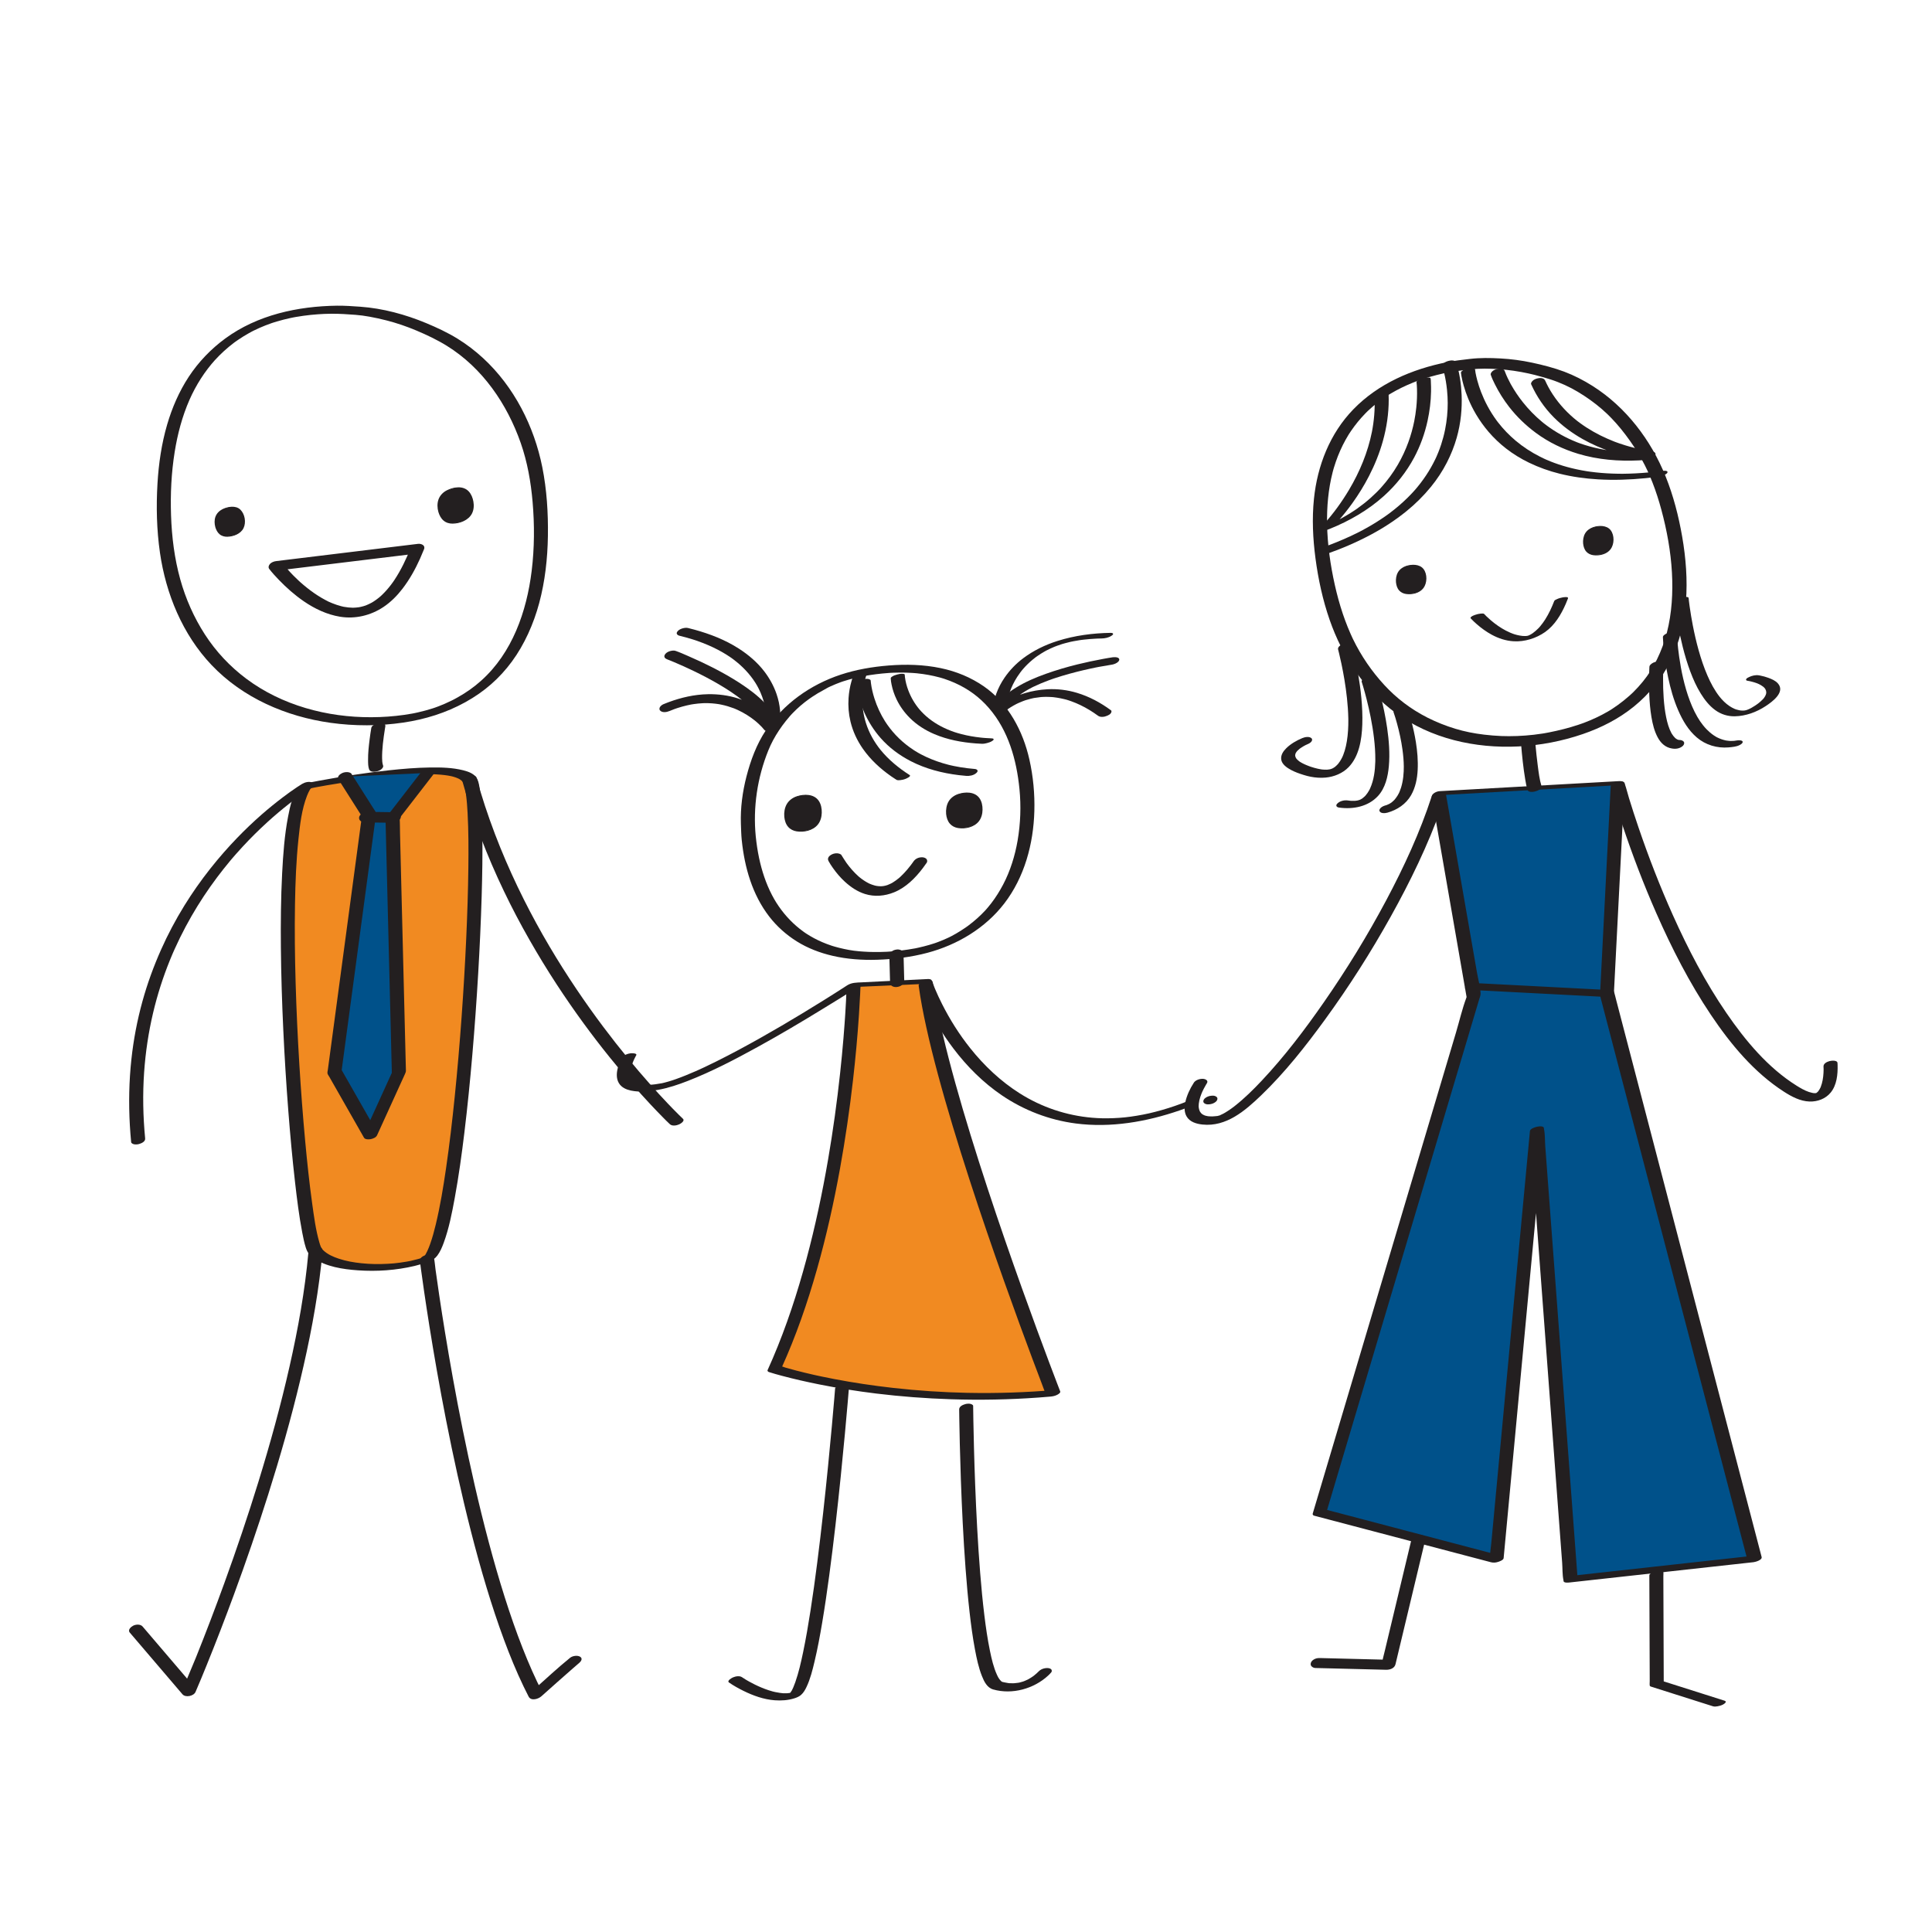 <?xml version="1.0" encoding="UTF-8"?> <svg xmlns="http://www.w3.org/2000/svg" version="1.1" viewBox="0 0 2000 2000"><defs><style> .cls-1 { fill: #00518a; } .cls-2 { fill: #231f20; } .cls-3 { fill: #f18a21; } </style></defs><g><g id="Layer_1"><g><g><path class="cls-2" d="M1250.26,1143.24c1.97,0,3.87-.27,5.69-1.08,1.3-.58,3.14-1.69,3.83-3.04.54-1.06.82-2.36-.11-3.34-.99-1.04-2.58-1.55-3.98-1.55-1.97,0-3.87.27-5.69,1.08-1.3.58-3.14,1.69-3.83,3.04-.54,1.06-.82,2.36.11,3.34.99,1.04,2.58,1.55,3.98,1.55h0Z"></path><path class="cls-2" d="M1235.84,1120.84c-3.97,6.07-7.28,13.15-8.83,20.24-1.05,4.81-1.21,10.09,1.26,14.49,3.32,5.9,10.22,7.87,16.55,8.54,24.59,2.59,44.12-14.27,60.7-30.19,24.61-23.65,45.99-50.81,66.04-78.34,24.83-34.09,47.54-69.76,68.05-106.6,20.22-36.3,38.52-73.94,52.5-113.12,1.59-4.47,3.12-8.96,4.59-13.47l-8.19,5.09c20.94-1.17,41.87-2.34,62.81-3.52,33.13-1.85,66.25-3.71,99.38-5.56,7.66-.43,15.31-.86,22.97-1.29l-6.32-2.3c3.61,13.2,7.84,26.25,12.17,39.23,10.33,30.92,21.97,61.43,35.1,91.27,16.03,36.42,34.28,72.12,56.47,105.2,20.38,30.38,44.64,59.66,75.69,79.63,7.93,5.1,16.8,9.83,26.44,10.15,8.23.27,16.54-2.78,21.84-9.21,6.42-7.78,7.49-18.92,7.21-28.64-.02-.69-.04-1.37-.1-2.06-.25-3.16-6.45-2.42-8.28-1.93-2.68.72-6.47,2.54-6.21,5.81.05.68.07,1.37.1,2.06.04,1.08,0-.86,0,.16,0,.4,0,.8,0,1.2-.01,1.05-.05,2.09-.11,3.14-.29,4.9-1.07,9.85-2.88,14.44-.3.75.47-.99-.08.2-.11.25-.23.5-.35.74-.28.54-.56,1.08-.87,1.6s-.65,1.01-.99,1.5c-.15.22-.32.42-.48.63-.74.97.7-.66-.11.11-.48.45-.94.9-1.45,1.34,1.48-1.28-.32.14-.32.14l-.35.2c.98-.5,1.22-.62.73-.39-.1.17-.77.34-.95.41.08-.03,1.89-.6.69-.25-.74.21-1.6.07.25.01-.34.01-2.49.22-1.42.19s-1.26-.08-1.64-.11c-1.19-.09-.26-.03-.02,0-.48-.08-.96-.17-1.44-.27-1.14-.24-2.27-.54-3.37-.91-4.44-1.48-8.72-3.98-12.73-6.48-29.78-18.62-53.15-46.74-72.8-75.42-21.73-31.7-39.55-65.97-55.27-100.99-13.33-29.7-25.13-60.1-35.63-90.91-3.44-10.08-6.73-20.21-9.85-30.39-1.48-4.84-2.65-9.86-4.32-14.64-.07-.21-.12-.43-.18-.64-.68-2.49-4.39-2.41-6.32-2.3-20.94,1.17-41.87,2.34-62.81,3.52-33.13,1.85-66.25,3.71-99.38,5.56-7.66.43-15.31.86-22.97,1.29-3.02.17-7.19,2-8.19,5.09-12.15,37.44-28.78,73.35-47.25,108.06-19.33,36.31-40.89,71.46-64.37,105.24-19.7,28.35-40.68,56.09-64.36,81.26-8.7,9.25-17.8,18.24-27.79,26.12-.5.4-1.01.79-1.51,1.18,1.01-.77.09-.07-.37.27-1.02.75-2.04,1.5-3.09,2.22-1.85,1.28-3.73,2.5-5.68,3.63-.43.25-.87.49-1.31.74-1.41.8-.04.03.02,0-.88.41-1.74.86-2.63,1.25-.51.23-1.8,1.04-2.36.94.65.11,1.91-.58.47-.18-.41.11-.83.23-1.24.35-.33.1-.76.11-1.07.25-.4.18,2.19-.28.8-.17-1.92.15-4.16.45-5.49.46-.98,0-1.96-.01-2.94-.08-1.14-.07-1.01-.05-1.62-.15-.68-.11-1.35-.25-2.01-.42-.35-.09-.71-.19-1.06-.3-.61-.19.56.27-.35-.13-2.27-.99-3.23-1.54-4.73-3.88-.36-.56.27.55-.04-.05-.12-.23-.23-.46-.32-.7-.19-.48-.37-.96-.51-1.46-.31-1.08-.47-2.2-.54-3.32s.31-4.27.77-6.26c.54-2.35,1.32-4.62,2.2-6.86.47-1.22,1.28-2.99,2.31-4.99.74-1.44,1.52-2.85,2.35-4.24.3-.5.6-.99.91-1.48,1.88-2.88-1.63-4.48-4.02-4.59-3.26-.16-7.65,1.15-9.54,4.04h0Z"></path><g><polyline class="cls-1" points="1489.44 823.22 1525.53 1030.61 1366.14 1565.81 1549.35 1614.05 1591.01 1169.75 1625.79 1634.74 1816.38 1613.72 1663.55 1028.44 1674.59 812.85"></polyline><path class="cls-2" d="M1482.19,825.16c3.49,20.03,6.97,40.06,10.46,60.09,6.12,35.17,12.24,70.35,18.36,105.52,2.02,11.64,4.05,23.27,6.07,34.91.38,2.2.83,4.39,1.15,6.6.12.83.19-1.07.04-.46-.07.31-.17.65-.28.95-4.35,11.7-7.21,24.21-10.77,36.17-7.48,25.12-14.96,50.25-22.45,75.37-9.83,33.02-19.67,66.04-29.5,99.05-10.64,35.72-21.28,71.45-31.92,107.17-9.9,33.24-19.8,66.49-29.7,99.73-7.62,25.58-15.23,51.16-22.85,76.73-3.79,12.72-7.58,25.45-11.37,38.17-.17.56-.34,1.13-.5,1.69-.29.97.42,1.91,1.36,2.16,20.64,5.43,41.27,10.87,61.91,16.3,32.89,8.66,65.78,17.32,98.67,25.98,7.55,1.99,15.09,3.97,22.64,5.96,2.54.67,5.12.37,7.61-.47,1.45-.49,5.25-1.84,5.44-3.81,1.38-14.71,2.76-29.42,4.14-44.13,3.31-35.34,6.63-70.67,9.94-106.01,4.01-42.76,8.02-85.53,12.03-128.29,3.47-37,6.94-73.99,10.41-110.99,1.15-12.27,2.3-24.54,3.45-36.81.54-5.71,1.54-11.59,1.62-17.32,0-.25.05-.5.07-.75-4.82,1-9.63,2-14.45,3,1.16,15.44,2.31,30.89,3.47,46.33,2.77,37.08,5.55,74.16,8.32,111.24,3.34,44.7,6.69,89.4,10.03,134.1,2.89,38.65,5.78,77.3,8.67,115.95.96,12.82,1.92,25.63,2.88,38.45.44,5.85.14,12.37,1.36,18.12.05.25.04.54.06.8.16,2.15,5,1.65,6.11,1.53,21.45-2.37,42.9-4.73,64.35-7.1,34.21-3.77,68.41-7.55,102.62-11.32,7.87-.87,15.74-1.74,23.61-2.6,1.81-.2,9.23-2.16,8.38-5.41-2.44-9.33-4.87-18.67-7.31-28-6.4-24.49-12.79-48.99-19.19-73.48-8.89-34.06-17.79-68.11-26.68-102.17-10.03-38.4-20.05-76.8-30.08-115.2-9.67-37.05-19.35-74.1-29.02-111.14-7.94-30.41-15.88-60.82-23.82-91.23-4.79-18.36-9.59-36.71-14.38-55.07-.77-2.96-1.45-5.97-2.32-8.9-.04-.12-.04,1.41-.04.25,0-1,.1-2.02.15-3.02l.64-12.56c1.78-34.65,3.55-69.31,5.33-103.96,1.55-30.19,3.09-60.38,4.64-90.57.08-1.65.17-3.29.25-4.94.26-5.09-14.19-2.05-14.41,2.12-1.15,22.42-2.3,44.84-3.45,67.25-1.93,37.7-3.86,75.4-5.79,113.1-.55,10.71-1.1,21.42-1.65,32.13-.13,2.52-.12,4.3.51,6.71,3.79,14.52,7.58,29.03,11.37,43.55,7.32,28.02,14.63,56.03,21.95,84.05,9.38,35.91,18.76,71.83,28.13,107.74,10.08,38.6,20.16,77.21,30.24,115.81,9.32,35.71,18.65,71.42,27.97,107.13,7.12,27.27,14.24,54.54,21.36,81.81,3.54,13.57,7.08,27.13,10.63,40.7.15.59.31,1.18.46,1.78l8.38-5.41c-21.45,2.37-42.9,4.73-64.35,7.1-34.21,3.77-68.41,7.55-102.62,11.32-7.87.87-15.74,1.74-23.61,2.6l6.11,1.53c-1.16-15.44-2.31-30.89-3.47-46.33-2.77-37.08-5.55-74.16-8.32-111.24-3.34-44.7-6.69-89.4-10.03-134.1-2.89-38.65-5.78-77.3-8.67-115.95-.96-12.82-1.92-25.63-2.88-38.45-.44-5.85-.14-12.37-1.36-18.12-.05-.25-.04-.54-.06-.8-.3-3.97-14.1-.76-14.45,3-1.38,14.71-2.76,29.42-4.14,44.13-3.31,35.34-6.63,70.67-9.94,106.01-4.01,42.76-8.02,85.53-12.03,128.29-3.47,37-6.94,73.99-10.41,110.99-1.15,12.27-2.3,24.54-3.45,36.81-.53,5.7-1.56,11.59-1.62,17.32,0,.25-.05.5-.07.75,4.35-1.43,8.7-2.85,13.05-4.28-20.64-5.43-41.27-10.87-61.91-16.3-32.89-8.66-65.78-17.32-98.67-25.98-7.55-1.99-15.09-3.97-22.64-5.96l1.36,2.16c2.64-8.85,5.27-17.7,7.91-26.56,6.87-23.06,13.73-46.12,20.6-69.18,9.5-31.9,19-63.79,28.5-95.69,10.6-35.61,21.21-71.21,31.81-106.82s20.4-68.49,30.6-102.73c8.17-27.43,16.34-54.86,24.51-82.29,4.64-15.59,9.29-31.18,13.93-46.77.6-2.02,1.63-4.22,1.53-6.35-.34-7.01-2.5-14.37-3.7-21.27-5.77-33.14-11.53-66.28-17.3-99.43-4.75-27.32-9.51-54.64-14.26-81.96-.26-1.48-.51-2.96-.77-4.44-.72-4.13-15.3-.77-14.49,3.88h0Z"></path></g><path class="cls-2" d="M1460.87,1594.77c-1.03,4.29-2.06,8.59-3.08,12.88-2.47,10.31-4.94,20.62-7.4,30.93-2.97,12.42-5.95,24.85-8.92,37.27-2.57,10.74-5.14,21.48-7.71,32.22-1.25,5.23-2.64,10.44-3.76,15.7-.02.07-.03.14-.05.22l9.87-5.74c-8.27-.21-16.53-.42-24.8-.62-13.12-.33-26.23-.66-39.35-.99-3-.08-6.01-.15-9.01-.23-2.01-.05-3.86.12-5.71,1.01-1.36.65-3.12,1.91-3.73,3.38-.53,1.27-.7,2.77.27,3.92s2.58,1.96,4.1,1.99c8.27.21,16.53.42,24.8.62,13.12.33,26.23.66,39.35.99,3,.08,6.01.15,9.01.23,3.97.1,8.82-1.36,9.87-5.74s2.06-8.59,3.08-12.88c2.47-10.31,4.94-20.62,7.4-30.93,2.97-12.42,5.95-24.85,8.92-37.27,2.57-10.74,5.14-21.48,7.71-32.22.85-3.55,1.7-7.1,2.55-10.65.4-1.67.9-3.35,1.21-5.05.01-.07.03-.14.05-.22.32-1.34-.7-2.82-1.73-3.52-1.32-.91-3.37-1.23-4.92-1.06-3.44.37-7.14,2.15-8.01,5.76h0Z"></path><path class="cls-2" d="M1707.39,1630.94c.01,3.8.03,7.59.04,11.39.03,9.07.07,18.14.1,27.21.04,10.97.08,21.93.12,32.9.04,9.51.07,19.03.11,28.54.01,3.11.02,6.23.03,9.34,0,1.42-.22,3.07.02,4.48.01.06,0,.13,0,.2.26.55.7.88,1.32.98,7.24,2.3,14.47,4.59,21.71,6.89,11.53,3.66,23.07,7.32,34.6,10.98,2.65.84,5.3,1.68,7.94,2.52,1.37.43,3.28.2,4.63-.03,1.82-.3,3.87-.88,5.52-1.74,1.42-.75,4.85-3.06,1.7-4.06-7.24-2.3-14.47-4.59-21.71-6.89-11.53-3.66-23.07-7.32-34.6-10.98-2.65-.84-5.3-1.68-7.94-2.52l1.32.98c-.01-3.8-.03-7.59-.04-11.39-.03-9.07-.07-18.14-.1-27.21-.04-10.97-.08-21.93-.12-32.9-.04-9.51-.07-19.03-.11-28.54-.01-3.11-.02-6.23-.03-9.34,0-1.42.22-3.07-.02-4.48-.01-.06,0-.13,0-.2,0-.91-2.18-1.14-2.59-1.17-1.7-.14-3.69.19-5.32.65s-3.5,1.05-4.93,2.09c-.81.59-1.66,1.2-1.66,2.31h0Z"></path><path class="cls-2" d="M1519.31,1024.6c4.63.24,9.26.48,13.89.72,11.12.58,22.24,1.16,33.36,1.73,13.45.7,26.91,1.4,40.36,2.1,11.63.6,23.26,1.21,34.88,1.81,5.64.29,11.29.6,16.93.88.08,0,.16,0,.23.01,3.41.18,7.52-.51,10.25-2.75.73-.6,1.87-1.51,1.57-2.61-.27-1.02-1.8-1.43-2.67-1.48-4.63-.24-9.26-.48-13.89-.72-11.12-.58-22.24-1.16-33.36-1.73-13.45-.7-26.91-1.4-40.36-2.1-11.63-.6-23.26-1.21-34.88-1.81-5.64-.29-11.29-.6-16.93-.88-.08,0-.16,0-.23-.01-3.41-.18-7.52.51-10.25,2.75-.73.6-1.87,1.51-1.57,2.61.27,1.02,1.8,1.43,2.67,1.48h0Z"></path><path class="cls-2" d="M1574.61,770.23c1,12.19,2.27,24.43,4.28,36.5.61,3.66,1.27,7.35,2.35,10.91.88,2.91,6.08,2.19,8.19,1.58,1.69-.49,3.55-1.16,4.85-2.4.79-.75,1.82-1.84,1.46-3.06-2.1-6.93-2.96-14.3-3.89-21.46s-1.68-14.26-2.34-21.4c-.14-1.51-.28-3.03-.4-4.55-.09-1.14-1.99-1.75-2.79-1.92-1.67-.35-3.78-.13-5.4.34-2.44.71-6.56,2.3-6.3,5.46h0Z"></path></g><g><g><path class="cls-2" d="M1500.71,385.23c.69-.13,2.59-.37-.33.04.58-.08,1.17-.19,1.75-.28,1.73-.26,3.47-.51,5.21-.74,4.87-.67,9.74-1.37,14.63-1.87,10.52-1.07,19.76-.89,29.43-.23,10.43.71,20.76,2.23,30.97,4.47,2.75.6,4.49,1.02,6.72,1.58,2.88.73,5.76,1.52,8.62,2.34,5.09,1.46,10.13,3.06,15.06,5,9.91,3.89,18.18,8.3,27.12,14.16,8.46,5.55,16.5,11.78,23.84,18.76,2.7,2.57,6.42,6.46,9.4,9.82,3.34,3.78,6.53,7.69,9.57,11.71,6.22,8.2,11.96,16.84,16.95,25.84,4.37,7.88,7.63,15,11.01,23.68,3.61,9.25,6.64,18.73,9.22,28.32,5.7,21.15,9.71,43.09,10.91,64.9,1.15,20.77-.06,41.87-5.2,62.08-2.31,9.09-5.92,18.89-10.27,27.76s-8.51,15.46-14.76,23.17c-3.02,3.72-6.24,7.27-9.64,10.63-.45.44-.9.89-1.36,1.32.21-.2.84-.79-.13.11s-1.87,1.73-2.83,2.58c-1.93,1.71-3.91,3.37-5.93,4.98-3.8,3.02-7.73,5.88-11.8,8.52-.47.31-.94.61-1.42.91-.04.02-1.61,1-.64.41s-.62.37-.66.39c-.49.29-.98.58-1.47.87-2,1.17-4.02,2.28-6.06,3.35-4.06,2.13-8.21,4.07-12.43,5.86-2.09.88-4.21,1.72-6.32,2.53-1.97.76,1.52-.54-.48.18-.6.21-1.19.43-1.79.64-1.21.43-2.42.84-3.64,1.25-9.91,3.3-20.06,5.87-30.3,7.88-1.48.29-2.96.56-4.45.83-2.43.44,1.45-.22-.99.17-.49.08-.99.16-1.48.24-2.97.46-5.94.87-8.92,1.21-5.7.66-11.43,1.1-17.16,1.32-2.87.11-5.74.17-8.61.17-3.32,0-5.19-.03-7.89-.15-5.92-.25-11.83-.73-17.71-1.43-10.74-1.28-20.28-3.2-29.93-6.11s-19.62-6.88-28.9-11.56c-3.57-1.8-8.47-4.55-12.48-7.06s-7.75-5.09-11.44-7.89c-7.69-5.83-14.27-11.87-20.54-18.65-13.09-14.15-24.12-30.29-32.52-47.63-.5-1.02.54,1.17-.29-.61-.26-.55-.52-1.1-.77-1.65-.51-1.11-1.02-2.23-1.52-3.35-1.01-2.27-1.97-4.56-2.9-6.86-1.83-4.54-3.53-9.13-5.09-13.77-3.31-9.85-6.04-19.88-8.3-30.02-4.58-20.58-7.56-41.56-7.97-62.4-.35-18.11,1.21-36.34,5.71-53.93.27-1.06.56-2.12.85-3.18-.31,1.11.18-.61.2-.68.1-.35.2-.7.31-1.04.62-2.07,1.28-4.12,1.99-6.16,1.36-3.92,2.88-7.79,4.57-11.59s3.48-7.39,5.46-10.96c.92-1.66,1.88-3.3,2.87-4.93.18-.3.36-.59.55-.88.1-.17,1.04-1.63.25-.41.66-1.01,1.32-2.02,2-3.02,4.43-6.5,9.42-12.61,14.91-18.23.6-.61,1.2-1.22,1.81-1.82.37-.36.73-.72,1.1-1.07-1.23,1.19.03-.02.24-.22,1.51-1.41,3.04-2.78,4.61-4.12,3.04-2.59,6.18-5.04,9.43-7.36,1.57-1.12,3.17-2.22,4.78-3.28.81-.53,1.63-1.06,2.46-1.58.36-.23,1.42-.94,0,0,.6-.39,1.22-.74,1.84-1.11,3.59-2.13,7.27-4.11,11.02-5.96s7.8-3.65,11.8-5.27c1.06-.43,2.13-.85,3.21-1.26.36-.14.72-.29,1.08-.41-1.91.66-.03.02.3-.1,2.21-.8,4.44-1.56,6.68-2.29,8.82-2.85,17.83-5.11,26.93-6.91,2.98-.59,6.78-3.69,5.87-7.08-.99-3.68-5.68-3.78-8.62-3.19-36.1,7.14-71.14,22.12-97.07,48.87-24.23,25-37.21,58.28-40.73,92.57-2.11,20.5-1.12,41.27,1.58,61.67,2.86,21.59,7.5,43.07,14.66,63.65,13.09,37.65,35.91,72.63,68.36,96.36,36.49,26.69,82.28,36.88,126.93,34.7,22.64-1.1,45.41-5.47,66.85-12.84,19.09-6.56,37.12-15.72,52.84-28.48s29.12-29.08,38.12-47.64,14.14-39.99,15.74-61.02c1.71-22.43-.05-45.1-3.9-67.23-3.68-21.19-9.07-42.25-17.1-62.23-15.17-37.73-41.07-71.85-75.63-93.73-9.27-5.87-19.13-10.94-29.4-14.81s-22.05-6.93-33.28-9.32-21.6-3.73-32.56-4.35-21.35-.74-31.93.5c-7.82.91-15.74,1.83-23.48,3.33-2.98.58-6.77,3.7-5.87,7.08.99,3.69,5.68,3.76,8.62,3.19Z"></path><path class="cls-2" d="M1385.14,672.08c.37,1.36.7,2.73,1.03,4.1.9,3.69,1.73,7.4,2.51,11.11,1.12,5.36,2.14,10.74,3.04,16.14,1.07,6.42,1.97,12.87,2.66,19.35.74,6.9,1.24,13.84,1.38,20.78.02.85.03,1.7.03,2.55v-1.06c.04,7.37-.32,14.78-1.5,22.07-.54,3.36-1.26,6.69-2.24,9.95-.45,1.51-.96,2.99-1.54,4.46-.28.71-.6,1.4-.88,2.1.68-1.67.15-.34-.05.08-.17.36-.35.71-.53,1.06-.66,1.28-1.39,2.53-2.2,3.72-.41.6-.83,1.19-1.28,1.77-.2.25-.4.51-.6.75-.11.13-.22.26-.33.4-.65.78.86-.94.44-.5-.96,1.01-1.92,1.99-3,2.87-.24.2-.49.39-.74.58-.64.5,1.55-1.12.79-.59-.16.11-.32.22-.48.33-.56.38-1.14.75-1.73,1.09-.35.2-1.6.85-.15.11s.14-.08-.25.1c-.64.29-1.29.55-1.95.8-1.02.39,2.34-.76.8-.28-.37.12-.74.22-1.12.32-.36.1-.71.18-1.07.26-.16.04-.31.06-.47.1-.73.18,2.4-.43,1.17-.23-.79.13-1.58.25-2.38.33-.37.04-.74.07-1.11.09s-1.26.07.22,0,.49-.02.12-.01c-1.77.05-3.54-.05-5.3-.22-1.01-.1.68,0,.84.1-.16-.1-.51-.06-.69-.09-.51-.07-1.01-.15-1.51-.23-.98-.16-1.95-.35-2.92-.57-2.34-.52-4.64-1.17-6.91-1.92-.22-.07-.45-.15-.67-.22.19.06,1,.35.04,0-.41-.15-.83-.29-1.24-.44-.96-.35-1.92-.72-2.86-1.12-1.53-.63-3.03-1.32-4.49-2.1-.63-.33-1.25-.69-1.85-1.06-.28-.17-.56-.35-.83-.53-.35-.23-1.11-.98-.12-.06-.79-.73-1.68-1.32-2.43-2.11-.6-.64-1.14-1.34-1.58-2.1l.52.92c-.61-1.09-.98-2.27-1.01-3.52v1.06c0-.87.15-1.72.43-2.54.06-.18.15-.36.21-.55.19-.58-.65,1.26-.14.34.24-.43.48-.85.75-1.25.26-.38.53-.73.82-1.09.68-.87-.61.66-.4.44.19-.2.38-.41.57-.61.72-.73,1.48-1.42,2.28-2.07.52-.42,2.16-1.56,0-.03.42-.3.84-.6,1.26-.89.82-.56,1.66-1.09,2.52-1.6.77-.46,1.56-.9,2.35-1.32.16-.08.32-.17.48-.25.57-.31-2.09,1.06-1,.52.31-.15.62-.31.93-.46.7-.34,1.41-.67,2.13-.97,1.35-.56,3.06-1.59,3.87-2.87.57-.91.83-2.22-.04-3.07-2.35-2.31-6.98-1.31-9.61-.22-5.88,2.44-11.98,5.92-16.52,10.41-3.12,3.08-5.8,6.9-5.32,11.48.54,5.25,6.08,8.88,10.26,11.11s8.58,3.75,13.03,5.14c2.38.75,4.8,1.38,7.25,1.86,5.07.98,10.21,1.32,15.36.87,8.76-.77,17.71-4.4,23.88-10.78,5.38-5.56,8.74-12.56,10.83-19.96,2.23-7.91,3.08-16.18,3.35-24.38.29-9.15-.12-18.32-.98-27.42-.79-8.37-1.95-16.7-3.38-24.98-1.11-6.44-2.38-12.85-3.81-19.22-.72-3.2-1.4-6.44-2.3-9.59-.04-.14-.07-.29-.11-.43-.33-1.21-1.75-1.82-2.83-2.07-1.67-.39-3.8-.19-5.42.28s-3.56,1.19-4.83,2.46c-.83.83-1.76,1.93-1.42,3.21h0Z"></path><path class="cls-2" d="M1409.64,705.86c.53,1.61,1.01,3.24,1.49,4.87,1.27,4.3,2.44,8.63,3.54,12.97,1.56,6.16,2.97,12.36,4.21,18.6,1.43,7.24,2.63,14.53,3.49,21.86s1.41,14.94,1.35,22.44c0,.9-.02,1.79-.05,2.69l.03-.94c-.27,9.38-1.43,19.09-5.33,27.72-.21.46-.42.91-.64,1.36-.12.25-.25.49-.38.74-.15.31-.4.41.29-.54-.09.13-.16.29-.24.43-.51.89-1.03,1.76-1.61,2.61s-1.17,1.63-1.81,2.4c-.3.36-.61.71-.93,1.06-.14.15-.29.3-.43.45-.33.35,1.2-1.17.24-.25-.71.68-1.46,1.33-2.24,1.92-.32.24-1.73,1.22-.54.42s-.31.18-.67.39c-.41.24-.83.47-1.25.69-.59.31-1.79.73.78-.37-.25.11-.49.23-.74.33-.45.2-.91.38-1.37.55-.26.1-.53.18-.79.28-.28.11,2.3-.73,1.41-.48-.16.05-.32.1-.49.15-.58.17-1.16.33-1.75.47-.14.03-.29.06-.43.1-.63.14-1.61.25,1.26-.26-.3.05-.59.11-.88.16-.67.11-1.34.2-2.01.28-.31.03-.63.06-.94.09,2.73-.29,1.33-.09.66-.06-1.45.07-2.91.07-4.36,0-.56-.03-2.18-.22.21.03-.36-.04-.73-.06-1.09-.1-.83-.08-1.65-.18-2.47-.3-3.33-.47-7.69.44-10.25,2.75-.78.7-1.82,1.69-1.5,2.88.3,1.12,1.76,1.6,2.74,1.74,14.44,2.04,30.21-.9,40.39-12.04,7.52-8.22,10.22-19.95,11.19-30.74,1.18-13.19.13-26.55-1.76-39.62-1.68-11.58-4.08-23.05-6.98-34.39-.98-3.85-2.02-7.68-3.13-11.49-.53-1.83-1-3.71-1.67-5.5-.03-.08-.05-.16-.08-.25-.91-2.78-6.11-1.9-8.12-1.32-1.69.49-3.54,1.13-4.87,2.33-.75.67-1.88,1.73-1.5,2.88h0Z"></path><path class="cls-2" d="M1442.63,737.35c1.35,3.79,2.47,7.67,3.54,11.55,2.44,8.87,4.39,17.89,5.65,27,.83,5.98,1.35,12,1.4,18.04v-1.07c.04,7.53-.61,15.18-2.83,22.41-.52,1.71-1.28,3.32-1.85,5,.52-1.53.14-.32-.04.05s-.37.75-.56,1.12c-.41.79-.85,1.57-1.32,2.33-.9,1.46-1.95,2.77-3.01,4.11,1.3-1.64.33-.39-.03,0-.28.3-.57.59-.86.87-.59.57-1.2,1.12-1.84,1.64-.16.13-.32.26-.48.39-1.04.84,1.27-.91.48-.36-.4.28-.8.56-1.21.83s-.84.53-1.27.78c-.62.36-2.48,1.2.11-.02-.94.44-1.87.89-2.84,1.27-.21.08-.43.16-.64.24-1.45.55,1.9-.61.8-.27-.53.16-1.05.33-1.58.48-1.67.47-3.54,1.26-4.83,2.47-.73.69-1.83,2.08-1.41,3.23,1.08,2.97,5.97,2.46,8.25,1.82,10.11-2.85,19.22-8.85,24.5-18.1,4.53-7.94,6.35-17.07,6.81-26.12.49-9.63-.33-19.31-1.85-28.81-1.27-7.9-3.02-15.73-5.15-23.44-1.03-3.72-2-7.56-3.41-11.15-.02-.05-.04-.11-.06-.16-1.06-2.97-5.9-2.51-8.25-1.82-1.7.5-3.56,1.19-4.83,2.47-.78.79-1.85,2-1.41,3.23h0Z"></path><path class="cls-2" d="M1733.49,622.8c.22,2.21.5,4.41.8,6.62.76,5.7,1.66,11.38,2.68,17.04,1.41,7.83,3.07,15.63,5.02,23.34,2.16,8.53,4.67,16.99,7.75,25.24s6.46,15.77,10.93,23c3.94,6.37,8.73,12.53,14.82,16.98s13.03,6.61,20.34,6.48c11.4-.21,22.54-4.32,32-10.55,6.74-4.43,20.76-14.53,12.54-23.61-2.56-2.82-6.28-4.37-9.78-5.67-2.76-1.02-5.63-1.79-8.52-2.35-.46-.09-.93-.18-1.39-.25-3.33-.5-7.13.36-10.13,1.86-.98.49-2.54,1.14-2.97,2.22-.34.85.37,1.4,1.19,1.52,1.7.26,3.39.65,5.05,1.08s3.16.89,4.7,1.46c.3.11.96.49-.08-.04.18.09.37.15.56.22.45.18.9.38,1.35.58.81.37,1.6.76,2.36,1.2,1.64.94,3.19,2.07,4.39,3.54l-.42-.52c1.32,1.65,1.97,3.62,1.69,5.73l.1-.66c-.18,1.16-.59,2.25-1.14,3.29-.33.61-.7,1.19-1.1,1.75-.19.26-.39.51-.58.77.55-.71.17-.21.02-.04-.21.23-.41.47-.63.7-1.37,1.48-2.88,2.81-4.46,4.07-.19.15-.38.3-.58.45-.02.02-1.01.76-.41.31s-.44.32-.45.32c-.18.13-.35.25-.53.38-.65.46-1.31.91-1.97,1.34-1.2.78-2.42,1.53-3.67,2.23-.46.26-1.83.91.24-.12-.28.14-.56.3-.84.44-.61.31-1.23.61-1.86.9-.7.32-3.01,1.21-.25.14-.6.23-1.19.47-1.8.68-.24.08-.47.17-.71.24-.15.05-.3.1-.44.14-.78.26,2.26-.69,1.29-.4-.58.17-1.16.33-1.74.48-.39.1-1.55.36.11-.02s.51-.12.12-.04c-.56.11-1.12.2-1.68.29s2.24-.27.79-.11c-.22.02-.44.05-.66.07-.54.05-1.09.07-1.63.1,2.54-.15.55-.02-.12-.04-.53-.01-1.05-.04-1.57-.08-.23-.02-.47-.05-.7-.07-.59-.05,1.53.21.33.03-.51-.08-1.01-.16-1.52-.26-.95-.19-1.89-.43-2.81-.72-.44-.14-.87-.29-1.3-.44-.84-.29.84.35.02,0-.24-.1-.47-.19-.71-.29-1.83-.79-3.57-1.76-5.22-2.87-3.99-2.68-7.41-6.13-10.4-9.88l.42.52c-5.36-6.74-9.43-14.43-12.84-22.31-3.69-8.51-6.62-17.33-9.12-26.25-2.34-8.37-4.29-16.85-5.95-25.38-1.27-6.53-2.37-13.09-3.3-19.67-.28-2.02-.55-4.05-.8-6.08-.11-.89-.06-1.97-.32-2.83-.01-.04,0-.08-.01-.12-.09-.87-2.12-.98-2.54-1-1.71-.09-3.67.26-5.3.72s-3.49,1.03-4.95,2.02c-.72.49-1.8,1.13-1.7,2.14h0Z"></path><path class="cls-2" d="M1721.44,659.7c.15,4.13.52,8.26.93,12.37.98,9.75,2.43,19.45,4.44,29.04,2.44,11.63,5.67,23.18,10.42,34.1s10.56,20.72,19.25,28.17c9.16,7.86,20.99,11.32,32.98,10.32,2.03-.17,4.06-.39,6.07-.73,1.87-.32,3.82-.87,5.51-1.78.9-.48,2.54-1.45,2.88-2.57.86-2.81-4.8-2.3-5.99-2.1-.9.15-1.81.29-2.72.4-.22.03-.45.05-.67.07,2.52-.31,1.49-.14.92-.1-.51.04-1.02.08-1.53.1-.85.04-1.71.06-2.56.05-.21,0-.42-.01-.63-.01,2.18,0,1.24.04.75.02s-.96-.05-1.44-.09c-.81-.07-1.61-.16-2.41-.28-.39-.06-.79-.12-1.18-.19-.19-.03-.39-.07-.58-.11-.81-.14,1.46.33.32.06-1.51-.35-2.99-.77-4.45-1.29s-2.93-1.19-4.36-1.89c-.67-.33.89.49.24.12-.17-.09-.33-.18-.5-.27-.33-.18-.66-.37-.99-.57-.71-.42-1.4-.86-2.08-1.32-2.61-1.77-5.02-3.82-7.22-6.07-2.63-2.69-4.97-5.64-7.09-8.75l.46.68c-4.51-6.66-7.98-13.97-10.83-21.47s-5.19-15.61-7.04-23.61c-1.68-7.27-3.01-14.61-4.06-22-.78-5.52-1.41-11.06-1.87-16.62-.14-1.7-.27-3.41-.37-5.11-.04-.75.04-1.62-.12-2.36,0-.03,0-.07,0-.1-.04-.99-2.1-1.35-2.65-1.42-1.69-.21-3.73.09-5.34.55s-3.52,1.08-4.9,2.2c-.85.68-1.63,1.37-1.59,2.55h0Z"></path><path class="cls-2" d="M1707.47,690.09c-.18,2.73-.26,5.46-.33,8.19-.17,6.85-.11,13.71.17,20.57.32,7.91.97,15.84,2.3,23.65,1.22,7.18,2.98,14.4,6.45,20.84,3.18,5.91,7.92,10.45,14.77,11.5.88.14,1.75.26,2.64.27,1.96.03,3.89-.27,5.69-1.08,1.3-.58,3.14-1.7,3.82-3.05.54-1.07.81-2.38-.12-3.37-.99-1.05-2.58-1.55-3.99-1.57-.36,0-.72-.02-1.08-.05-.15-.01-.3-.04-.45-.05-.86-.07,2,.39.9.13-.62-.15-1.22-.32-1.83-.51-.72-.22,1.49.65.82.32-.15-.08-.31-.14-.46-.21-.29-.13-.57-.28-.84-.44-.3-.17-.59-.35-.87-.54-.25-.17-1.19-.9-.34-.22s-.11-.11-.31-.29c-.27-.24-.53-.5-.78-.75-.48-.5-.94-1.03-1.37-1.57-.96-1.23-1.79-2.55-2.53-3.92l.55,1.03c-2.73-5.12-4.3-10.82-5.46-16.47-1.33-6.47-2.09-13.05-2.57-19.63-.26-3.59-.44-7.18-.55-10.77l.03,1.17c-.23-7.72-.18-15.46.22-23.18.03-.5.05-1,.08-1.51.22-3.32-3.83-4.05-6.42-3.72-1.9.25-3.9.79-5.47,1.91-1.07.76-2.58,1.93-2.67,3.36h0Z"></path><path class="cls-2" d="M1512.37,385.96c.12,1.18.33,2.35.54,3.52.58,3.19,1.33,6.35,2.21,9.47,1.31,4.67,2.91,9.25,4.76,13.73,2.35,5.68,5.1,11.2,8.25,16.48,3.77,6.33,8.09,12.35,12.89,17.95,5.36,6.25,11.35,11.95,17.84,17.02,7.43,5.8,15.52,10.75,24,14.85,10.14,4.9,20.78,8.68,31.7,11.4,13.01,3.24,26.39,5.08,39.77,5.86,16.3.95,32.69.4,48.93-1.22,4.8-.48,9.6-1.05,14.39-1.69,1.82-.24,3.88-.92,5.52-1.74.85-.43,2.56-1.33,2.93-2.37.93-2.63-5-1.8-5.87-1.69-1.22.16-2.43.32-3.65.47-.54.07-1.07.13-1.61.2,2.31-.3-.3.03-.8.09-2.42.27-4.84.52-7.26.75-4.53.42-9.06.75-13.6.99s-8.73.37-13.1.41c-.44,0-2.29,0-.34,0-.46,0-.92,0-1.38,0-1.14,0-2.28-.01-3.42-.03-2.01-.03-4.02-.08-6.03-.16-7.63-.28-15.24-.9-22.81-1.93-.83-.11-1.66-.23-2.49-.35-.43-.06-.87-.14-1.3-.2,1.56.2-.07-.01-.46-.08-1.69-.28-3.39-.57-5.07-.89-3.34-.63-6.66-1.35-9.96-2.16-6.02-1.48-11.96-3.26-17.78-5.4-2.73-1-5.44-2.08-8.11-3.24-.32-.14-.64-.28-.96-.42-.45-.2.7.32.25.11-.18-.08-.35-.16-.53-.24-.63-.28-1.26-.57-1.88-.87-1.26-.59-2.52-1.21-3.77-1.84-8.97-4.54-17.45-10.05-25.15-16.52-6.68-5.61-12.76-11.92-18.12-18.8-.61-.78-1.21-1.57-1.8-2.37l.43.59c-3.65-4.94-6.93-10.14-9.82-15.56-2.47-4.63-4.65-9.41-6.53-14.3-1.49-3.89-2.8-7.86-3.88-11.88-.74-2.73-1.38-5.5-1.89-8.28-.2-1.11-.19-2.45-.54-3.52,0-.01,0-.03,0-.05-.1-.93-2.07-1.14-2.59-1.18-1.7-.14-3.69.19-5.32.65s-3.5,1.05-4.93,2.1c-.76.56-1.76,1.24-1.65,2.32h0Z"></path><path class="cls-2" d="M1543.28,388.11c1.11,3.31,2.64,6.5,4.19,9.62,4.15,8.31,9.11,16.21,14.82,23.55,7.97,10.24,17.37,19.26,27.8,26.95,13.14,9.69,28.03,16.84,43.64,21.54,20.38,6.14,41.83,7.86,63.02,6.83,2.97-.14,5.94-.35,8.91-.61s6.76-1.78,7.91-4.67-2.04-4.1-4.34-4.33c-.7-.07-1.4-.16-2.09-.26-.39-.05-.78-.11-1.16-.17-1.23-.18,1.32.2.95.14-.25-.04-.5-.08-.75-.12-1.11-.18-2.23-.37-3.34-.57-6.83-1.25-13.58-2.93-20.21-4.96-2.1-.64-4.19-1.32-6.27-2.04-1.13-.39-2.25-.79-3.37-1.2-.52-.19-1.03-.38-1.55-.58-.3-.11-.6-.23-.89-.34-.11-.04-.22-.09-.34-.13-.91-.35,1.12.44.57.22-4.75-1.91-9.43-3.93-14.01-6.22-4.92-2.46-9.72-5.18-14.34-8.16-2.43-1.57-4.81-3.21-7.14-4.93-.54-.4-1.08-.8-1.62-1.21-.27-.21-.54-.41-.8-.62s-1.42-1.21-.27-.2c-1.1-.96-2.28-1.84-3.4-2.79-9.5-8.1-17.76-17.64-24.18-28.36-.85-1.41-1.66-2.85-2.44-4.29l.55,1.02c-1.28-2.38-2.47-4.8-3.58-7.26-1.35-3.01-5.6-2.97-8.34-2.16-1.71.5-3.57,1.24-4.8,2.57-.76.83-1.89,2.25-1.34,3.47,5.69,12.64,13.53,24.2,23.3,34.04,8.81,8.88,19.01,16.43,29.88,22.59,9.61,5.45,19.82,9.83,30.27,13.39,7.52,2.55,15.2,4.64,22.98,6.2,3.99.8,8.1,1.68,12.17,1.96.05,0,.1.01.15.02l3.57-9c-2.33.2-4.66.38-7,.51-1.02.06-2.03.11-3.05.15-.5.02-1.01.04-1.51.06-.31.01-.63.02-.94.03-1.18.04.13.07.53-.01-.97.2-2.15.05-3.14.06-1.15.01-2.31.02-3.46,0-2.02-.01-4.04-.06-6.06-.13-3.99-.15-7.97-.42-11.94-.83-1.96-.2-3.92-.43-5.87-.7-.43-.06-.85-.12-1.28-.18-.21-.03-.42-.06-.64-.09-.99-.14.66.1.69.1-.94-.11-1.88-.3-2.82-.46-6.9-1.19-13.73-2.82-20.41-4.93-1.62-.51-3.22-1.05-4.82-1.62-.7-.25-1.39-.5-2.09-.76-.39-.14-.77-.29-1.16-.44-.22-.08-.85-.33.04.02.99.39,0,0-.21-.09-2.9-1.15-5.75-2.39-8.57-3.73-5.28-2.51-10.4-5.36-15.32-8.53-2.31-1.49-4.57-3.05-6.79-4.68-1.07-.79-2.13-1.6-3.18-2.42-.93-.72.72.58.11.09-.26-.21-.53-.42-.79-.63-.52-.42-1.03-.84-1.55-1.27-7.23-6.02-13.82-12.8-19.67-20.16-4.56-5.74-8.68-11.85-12.27-18.24-.35-.62-.69-1.25-1.03-1.88l.55,1.02c-2.15-3.99-4.16-8.1-5.73-12.35-.09-.24-.18-.48-.26-.72-1.04-3.11-5.84-2.9-8.34-2.16-1.71.5-3.57,1.24-4.8,2.57-.82.89-1.78,2.16-1.34,3.47h0Z"></path><path class="cls-2" d="M1493.07,379.27c.77,2.16,1.34,4.4,1.88,6.62,1.42,5.85,2.39,11.8,3,17.79.47,4.62.71,9.26.73,13.9v-1.05c.03,9.47-.87,18.95-2.74,28.24-1.05,5.22-2.42,10.38-4.08,15.45-.9,2.75-1.9,5.47-2.98,8.15-.54,1.35-1.11,2.69-1.69,4.02-.14.32-.28.64-.43.96-.07.16-.15.32-.22.48-.24.53.53-1.15.19-.41s-.66,1.42-1,2.12c-2.75,5.7-5.91,11.21-9.41,16.49-1.85,2.78-3.8,5.5-5.83,8.15-1.05,1.37-2.13,2.72-3.23,4.06-.56.68-1.13,1.35-1.7,2.02-.27.32-.55.64-.83.96-.19.22-1.34,1.53-.63.72s-.3.34-.48.53c-.32.35-.64.7-.96,1.05-.65.71-1.3,1.41-1.97,2.1-1.29,1.35-2.6,2.68-3.93,3.99-2.77,2.72-5.64,5.34-8.59,7.87-3.15,2.7-6.4,5.3-9.72,7.79-.2.15-.4.3-.6.45-.92.69,1.11-.82.46-.34-.45.33-.9.66-1.36.99-.92.66-1.84,1.32-2.77,1.97-1.81,1.27-3.64,2.5-5.49,3.72-3.87,2.53-7.81,4.94-11.82,7.24-2.1,1.2-4.21,2.37-6.35,3.52-1.09.58-2.19,1.16-3.28,1.73-.45.23-1.38.7.52-.26-.27.13-.53.27-.8.41-.64.33-1.29.65-1.94.97-9.75,4.85-19.77,9.14-29.97,12.95-2.74,1.03-5.5,2.02-8.26,2.98-1.31.46-3.11,1.65-3.87,2.86-.57.9-.83,2.2.03,3.05,2.44,2.38,6.88,1.14,9.6.2,16.27-5.66,32.12-12.46,47.31-20.62,12.6-6.77,24.62-14.62,35.75-23.61,9.38-7.58,18-16.09,25.63-25.43,6.37-7.8,11.97-16.24,16.56-25.21,4.19-8.19,7.65-16.76,10.16-25.61,2.15-7.55,3.63-15.29,4.45-23.1.74-7.05.93-14.17.66-21.25-.21-5.52-.73-11.03-1.58-16.48-.6-3.85-1.36-7.68-2.32-11.46-.45-1.77-.88-3.58-1.53-5.29-.03-.07-.05-.15-.08-.23-1.05-2.95-5.92-2.44-8.24-1.76-1.7.5-3.56,1.19-4.83,2.46-.78.77-1.85,1.97-1.42,3.18h0Z"></path><path class="cls-2" d="M1466.37,395.51c.32,2.39.42,4.82.5,7.22.2,6.37-.07,12.76-.72,19.09-.5,4.85-1.23,9.68-2.18,14.46l.12-.59c-1.49,7.43-3.51,14.76-6.1,21.89-2.95,8.15-6.63,16.05-11,23.54-4.9,8.4-10.68,16.27-17.18,23.5-.27.3.1-.11.13-.14-.13.14-.26.28-.38.42-.19.21-.39.42-.58.63-.49.53-.98,1.05-1.47,1.56-.9.94-1.82,1.88-2.74,2.8-1.94,1.92-3.93,3.79-5.96,5.6-4.3,3.83-8.82,7.41-13.51,10.74-.58.41-1.16.82-1.74,1.22-.71.5.81-.55-.2.14-.32.22-.64.43-.96.65-1.3.87-2.62,1.73-3.95,2.56-2.69,1.69-5.42,3.32-8.19,4.87-1.4.78-2.82,1.55-4.24,2.3-.7.37-1.4.73-2.1,1.09s1.11-.56.4-.21c-.16.08-.33.16-.49.25-.44.22-.88.44-1.32.65-3.11,1.53-6.27,2.97-9.45,4.34-1.62.69-3.24,1.37-4.88,2.02l10.63.04c2.32-2.23,4.47-4.63,6.61-7.03,5.15-5.78,9.97-11.86,14.48-18.14,6.43-8.95,12.23-18.36,17.28-28.15,5.96-11.56,10.87-23.69,14.37-36.23,3.91-14,6.08-28.51,6.05-43.06,0-1.89-.05-3.78-.12-5.67-.03-.8-2.23-.82-2.5-.83-1.72-.03-3.64.33-5.28.79s-3.47,1.01-4.97,1.95c-.7.44-1.79,1-1.75,1.96.47,11.98-.53,23.98-2.85,35.74l.12-.59c-4.25,21.32-12.7,41.64-23.8,60.28-7.44,12.49-16.04,24.35-25.76,35.17-.09.1-.18.2-.27.3-.38.42.69-.76.16-.18-.2.22-.4.43-.59.65-.34.37-.67.73-1.01,1.09-.58.62-1.16,1.23-1.75,1.84-.48.49-.96.99-1.46,1.46-.44.42-.96.9-.52,1.49s1.72.6,2.3.6c3.06-.01,6.05-.91,8.86-2.04,20.4-8.2,39.87-19.37,56.24-34.14,12.58-11.35,23.29-24.79,31.27-39.75,6.4-12.01,11.05-24.92,13.93-38.21,2.14-9.88,3.39-19.96,3.57-30.07.06-3.1.01-6.21-.16-9.3-.08-1.33.03-2.97-.35-4.26-.02-.06-.02-.13-.02-.19-.11-.81-2.14-.82-2.5-.83-1.72-.03-3.64.33-5.28.79s-3.47,1.01-4.97,1.95c-.64.41-1.87,1.04-1.75,1.96h0Z"></path></g><g><path class="cls-2" d="M1522.62,640.27c1.86,2.06,3.93,3.95,6.02,5.78,4.76,4.16,9.92,7.91,15.47,10.94,7.05,3.85,14.72,6.38,22.76,6.86,11.37.68,23.33-3.04,32.6-9.56,9.98-7.03,16.6-18.12,21.39-29.11.81-1.86,1.57-3.75,2.3-5.65.86-2.25-4.87-1.24-5.71-1.07-1.88.38-3.79.87-5.53,1.69-.92.43-2.62,1.05-3.01,2.07-2.54,6.62-5.53,13.1-9.36,19.09-1.55,2.42-3.23,4.75-5.08,6.95-.21.25-.43.51-.65.76-.12.14-.78.87-.24.27-.43.47-.87.93-1.32,1.38-.85.86-1.74,1.7-2.66,2.49-.87.75-1.77,1.46-2.7,2.14-.18.13-.99.69-.26.2s-.11.07-.26.17c-.45.29-.9.58-1.37.85s-.91.52-1.37.77c-.95.52.47-.36.6-.3-.09-.04-.66.32-.79.38-.46.21-.92.41-1.38.61-.89.39,1.8-.68.89-.35-.26.1-.53.2-.79.29-.23.08-.46.16-.69.24-1.18.4,1.93-.56,1.02-.31-.46.13-.92.25-1.38.38-1.26.33,1.41-.31,1.05-.24-.23.04-.46.1-.69.14-.2.04-.39.07-.59.11-.13.02-.26.04-.39.07-.82.15,1.33-.18,1.19-.17-.45,0-.93.12-1.38.17-.26.03-1.19.25-1.38.11.17.13,1.78-.06.67-.05-.23,0-.46.01-.69.02-.46,0-.91,0-1.37-.01s-.91-.04-1.36-.06c-.75-.03,1.21.11.46.04-.26-.03-.52-.05-.77-.07-.9-.1-1.79-.22-2.68-.38-1.77-.31-3.53-.74-5.25-1.27-.15-.05-.88-.28-.31-.09s-.19-.06-.3-.1c-.42-.14-.85-.29-1.27-.45-.84-.31-1.67-.64-2.49-.98-1.62-.69-3.22-1.45-4.78-2.27-5.53-2.91-10.68-6.54-15.44-10.59-1.63-1.39-3.22-2.82-4.75-4.32-.73-.71-1.4-1.6-2.19-2.23-.04-.03-.07-.07-.1-.1-.57-.63-3.08-.34-3.64-.29-1.87.18-3.87.65-5.64,1.3-1.39.51-2.97,1.06-4.09,2.07-.63.57-.95,1.02-.32,1.71h0Z"></path><g><path class="cls-2" d="M1446.58,602.53c-.02-.22-.05-.77-.09-1.65-.04-.88.04-1.91.22-3.09.18-1.18.52-2.44,1.01-3.79.49-1.35,1.25-2.63,2.28-3.84,1.03-1.21,2.37-2.26,4.03-3.15,1.66-.89,3.74-1.46,6.23-1.71,2.01-.2,3.85-.13,5.53.23,1.68.35,3.16,1.01,4.43,1.95,1.27.95,2.32,2.22,3.14,3.83.82,1.6,1.35,3.58,1.59,5.93.2,1.97.11,3.93-.27,5.87-.38,1.94-1.09,3.72-2.13,5.31-1.04,1.6-2.46,2.93-4.27,4-1.81,1.07-4.01,1.73-6.61,2-4.5.46-8.03-.34-10.59-2.4-2.56-2.06-4.06-5.23-4.5-9.49Z"></path><path class="cls-2" d="M1448.03,602.14c-.46-5.44,1.19-11.4,6.01-14.49s12.7-2.7,16.48,1.89,3.99,11.7,1.85,16.82c-1.1,2.64-2.97,4.88-5.51,6.26s-5.87,1.64-8.74,1.25-5.32-1.58-7.11-3.73-2.66-5.14-2.98-8c-.05-.45-2.97.09-2.9.78.34,3.04,1.22,6.06,3.3,8.37,1.9,2.11,4.51,3.26,7.29,3.64,6.21.84,13.9-.91,17.82-6.15s4.17-14.4.1-19.71-12.52-5.16-18.42-3.05c-3.32,1.19-6.33,3.37-8.1,6.46s-2.31,6.93-2.01,10.44c.04.43,2.96-.07,2.9-.78Z"></path></g><g><path class="cls-2" d="M1640.3,562.34c-.02-.22-.05-.77-.09-1.65-.04-.88.04-1.91.22-3.09.18-1.18.52-2.44,1.01-3.79.49-1.35,1.25-2.63,2.28-3.84,1.03-1.21,2.37-2.26,4.03-3.15,1.66-.89,3.74-1.46,6.23-1.71,2.01-.2,3.85-.13,5.53.23,1.68.35,3.16,1.01,4.43,1.95,1.27.95,2.32,2.22,3.14,3.83.82,1.6,1.35,3.58,1.59,5.93.2,1.97.11,3.93-.27,5.87-.38,1.94-1.09,3.72-2.13,5.31-1.04,1.6-2.47,2.93-4.28,4-1.81,1.07-4.01,1.73-6.61,2-4.5.46-8.03-.34-10.59-2.4-2.56-2.06-4.06-5.23-4.5-9.49Z"></path><path class="cls-2" d="M1641.75,561.95c-.46-5.44,1.19-11.4,6.01-14.49s12.69-2.7,16.48,1.89,3.99,11.7,1.86,16.82c-1.1,2.64-2.97,4.88-5.51,6.26s-5.87,1.64-8.74,1.25-5.32-1.58-7.11-3.73-2.66-5.14-2.98-8c-.05-.45-2.97.09-2.9.78.34,3.04,1.22,6.06,3.3,8.37,1.9,2.11,4.51,3.26,7.29,3.64,6.21.84,13.9-.91,17.82-6.15s4.16-14.4.1-19.71-12.52-5.16-18.42-3.05c-3.32,1.19-6.33,3.37-8.1,6.46s-2.31,6.93-2.01,10.44c.04.43,2.96-.07,2.9-.78Z"></path></g></g></g></g><g><g><g><path class="cls-3" d="M317.39,813.77s149.53-30.42,168.55-6.89c19.02,23.53-8.16,483.23-44.01,496.65-35.85,13.41-98,11.13-115.34-7.92-17.35-19.05-49.54-446.31-9.2-481.84Z"></path><path class="cls-2" d="M316.21,817.09c14.49-2.95,29.09-5.41,43.7-7.68,13.44-2.08,26.92-3.92,40.44-5.38,1.73-.19,3.46-.36,5.19-.54.5-.05,3.17-.3,1.3-.13.86-.08,1.72-.16,2.59-.24,3.58-.32,7.16-.61,10.75-.85,6.49-.44,13-.75,19.51-.82,3.07-.04,6.15-.02,9.22.07.36.01.72.02,1.08.03,1.43.04-1.02-.05-.1,0,.63.03,1.26.06,1.88.09,1.48.08,2.96.18,4.44.31,2.48.21,4.95.5,7.4.89,1.12.18,2.23.41,3.35.62.86.16-.23-.05-.34-.08.31.07.62.14.93.22.55.14,1.1.28,1.64.43,1.83.51,3.63,1.13,5.35,1.94.29.14,1.51.81.41.18.31.18.61.35.91.54.65.41,1.28.86,1.87,1.37.52.45.94.98,1.42,1.46.66.66-.26-.56-.02-.06.26.56.57,1.08.8,1.66,1.45,3.65,1.98,7.7,2.5,11.56.84,6.29,1.28,12.63,1.62,18.96,1.01,18.76,1.01,37.58.79,56.35-.28,24.38-1.09,48.76-2.19,73.12-1.23,27.28-2.85,54.53-4.81,81.77-1.98,27.51-4.32,54.99-7.11,82.43-2.53,24.83-5.41,49.64-9.02,74.34-2.83,19.38-6,38.78-10.58,57.84-1.62,6.76-3.42,13.5-5.74,20.05-.89,2.53-1.87,5.03-3.01,7.46-.46.99-.96,1.97-1.49,2.93-.12.22-.25.43-.37.66-.46.85.31-.46.09-.14-.26.38-.49.77-.75,1.14-.49.7-1.03,1.34-1.59,1.99-.71.82-.85.22.17-.11-.22.07-.63.47-.8.63-.78.72,1.78-1.01.5-.34,3.01-1.56.04-.12-1.1.28-.3.11-2.23.73-.38.14-.39.12-.77.25-1.16.36-.98.3-1.97.59-2.96.87-2.25.63-4.52,1.17-6.79,1.7-.3.07-1.44.31.04,0-.54.11-1.07.22-1.61.33-.98.19-1.95.38-2.93.55-2.43.43-4.88.81-7.33,1.13-4.98.66-7.42.88-12.61,1.16-9.5.51-17.85.38-27.09-.57-8.19-.85-15.76-2.15-23.47-4.71-6.03-2-11.67-4.45-16.29-8.89-.47-.45-.87-1.01-1.35-1.43-.6-.53.31.71.02.04-.26-.59-.61-1.15-.87-1.75-.7-1.61-1.22-3.3-1.71-4.99-3.76-13.01-5.52-26.7-7.38-40.08-2.96-21.34-5.21-42.78-7.2-64.22-2.46-26.53-4.45-53.09-6.08-79.68-1.73-28.23-3.05-56.49-3.86-84.77-.78-27.13-1.12-54.28-.65-81.42.39-22.47,1.23-44.86,3.58-67.18,1.58-15.03,3.37-30.83,8.92-45.01.86-2.2,1.88-4.3,3.04-6.36-.66,1.18.02-.02.34-.49.28-.4.56-.8.87-1.18.28-.36.58-.71.89-1.04.66-.71,1.04-.99.04-.1.65-.58,1.86-1.54,1.57-2.62s-1.83-1.37-2.67-1.48c-3.1-.42-7.83.6-10.25,2.75-8.75,7.78-11.35,21.2-13.47,32.15-3.75,19.35-5.15,39.16-6.17,58.81-1.32,25.57-1.55,51.19-1.31,76.79.27,28.48,1.17,56.95,2.5,85.4,1.31,28.01,3.05,56.01,5.22,83.97,1.91,24.53,4.13,49.04,6.93,73.48,2.01,17.5,4.17,35.05,7.49,52.36,1,5.2,2.06,10.42,3.66,15.47,1.52,4.78,3.69,7.84,7.95,10.8,13,9.04,30.46,11.61,45.87,12.7,19.65,1.39,39.62.02,58.8-4.53,4.66-1.11,9.25-2.48,13.76-4.07,2.05-.72,4.02-1.54,5.81-2.79,1.54-1.08,2.9-2.42,4.02-3.93,2.95-3.95,4.91-8.64,6.59-13.24,5.46-14.91,8.53-30.76,11.39-46.34,4.11-22.37,7.22-44.92,9.96-67.49,3.26-26.82,5.93-53.71,8.24-80.62,2.42-28.11,4.42-56.25,6.08-84.42,1.56-26.53,2.79-53.08,3.58-79.65.65-22.07,1.03-44.16.69-66.24-.23-14.65-.48-29.49-2.55-44.02-.53-3.69-1.05-7.68-2.62-11.1-2.5-5.46-9.13-7.82-14.55-9.18-11.17-2.8-22.93-3.07-34.39-2.91-14.2.19-28.38,1.4-42.49,2.91-24.21,2.6-48.3,6.35-72.24,10.77-3.97.73-7.95,1.48-11.9,2.28-2.42.49-7.61,1.5-8.37,4.42s4.67,2.49,6.02,2.21Z"></path></g><path class="cls-2" d="M706.89,1158.07c-1.45-1.36-2.86-2.76-4.27-4.15-3.99-3.95-7.91-7.98-11.78-12.06-6.1-6.42-12.08-12.95-17.96-19.57-7.68-8.65-15.19-17.46-22.54-26.4-8.87-10.8-17.5-21.8-25.89-32.98-9.51-12.68-18.71-25.6-27.56-38.75-9.78-14.52-19.15-29.32-28.06-44.39-9.39-15.89-18.27-32.14-26.57-48.68-8.84-17.62-17.02-35.57-24.43-53.84s-14.55-38.22-20.45-57.79c-1.45-4.82-2.85-9.66-4.19-14.52-.82-2.99-6.09-2.37-8.23-1.74s-7.1,2.57-6.26,5.62c5.47,19.86,11.93,39.43,19.27,58.67,7.09,18.6,15,36.89,23.6,54.84s17.07,33.98,26.49,50.5c8.93,15.67,18.32,31.07,28.18,46.17,8.95,13.7,18.26,27.16,27.92,40.37,8.56,11.71,17.39,23.22,26.48,34.52,7.68,9.55,15.54,18.95,23.59,28.18,6.3,7.22,12.71,14.34,19.25,21.33,4.41,4.71,8.87,9.36,13.42,13.94,2.06,2.07,4.1,4.21,6.28,6.17.09.08.18.17.27.26,2.37,2.23,6.94,1.4,9.6.18,1.6-.73,6.3-3.58,3.85-5.88h0Z"></path><path class="cls-2" d="M312.84,811.44c-1.82,1.08-3.59,2.25-5.35,3.42-4.88,3.25-9.64,6.67-14.31,10.21-7.62,5.76-15.04,11.77-22.23,18.06-8.77,7.68-17.21,15.73-25.31,24.11-9.84,10.19-19.17,20.88-27.96,31.99-9.67,12.22-18.65,25-26.84,38.26-9.02,14.6-17.08,29.8-24.06,45.48-7.75,17.39-14.27,35.31-19.34,53.66-5.42,19.6-9.22,39.64-11.41,59.86-2.47,22.68-2.91,45.56-1.61,68.33.33,5.86.79,11.7,1.35,17.54.12,1.2,1.95,1.93,2.85,2.15,1.67.41,3.8.23,5.42-.25,2.6-.76,6.53-2.49,6.22-5.78-2.2-22.77-2.65-45.66-1.06-68.48,1.44-20.74,4.53-41.36,9.31-61.6,4.36-18.43,10.13-36.52,17.23-54.07.86-2.12,1.73-4.22,2.63-6.32.19-.46.39-.91.59-1.37.11-.26.22-.52.34-.78-.33.77-.04.09.02-.05.45-1.03.91-2.06,1.37-3.09,1.82-4.06,3.71-8.08,5.67-12.07,3.74-7.6,7.73-15.08,11.95-22.42,7.95-13.79,16.74-27.1,26.29-39.84,4.4-5.87,8.95-11.62,13.65-17.25.54-.64,1.07-1.28,1.62-1.92.29-.34.57-.68.86-1.01.14-.17.28-.34.43-.5-.3.35-.73.85-.17.2,1.1-1.28,2.21-2.56,3.33-3.83,2.25-2.55,4.52-5.07,6.83-7.57,8.25-8.92,16.88-17.48,25.87-25.65,7.13-6.48,14.49-12.71,22.07-18.64.8-.63,1.61-1.25,2.41-1.87.36-.28.73-.56,1.1-.84.7-.54-1.54,1.17-.59.45.19-.14.38-.29.57-.43,1.42-1.07,2.85-2.14,4.29-3.19,2.33-1.7,4.69-3.38,7.07-5.01,2.52-1.73,5.1-3.37,7.68-5.02.11-.07.22-.13.33-.2,2.14-1.27,4.14-4.35,1.19-5.95s-7.53-.35-10.28,1.28h0Z"></path><path class="cls-2" d="M134.33,1690.02c6.14,7.19,12.27,14.37,18.41,21.56,9.79,11.46,19.58,22.92,29.37,34.39,2.26,2.64,4.51,5.29,6.77,7.93,3.15,3.69,11.64,1.94,13.54-2.43,3.99-9.2,7.79-18.49,11.56-27.78,9.78-24.11,19.14-48.4,28.13-72.82,12.64-34.32,24.53-68.92,35.56-103.79,12.37-39.12,23.64-78.61,33.17-118.53,9.38-39.32,17.18-79.12,21.65-119.31.53-4.74,1-9.48,1.43-14.23.64-7.13-14.08-4.94-14.64,1.25-3.58,39.86-10.72,79.36-19.55,118.37-9.1,40.23-20.09,80.02-32.24,119.44-10.88,35.3-22.63,70.01-35.31,104.92-9.38,25.84-19.17,51.52-29.42,77.03-4.52,11.24-9.53,22.33-13.9,33.63-.06.16-.13.31-.2.46l13.54-2.43c-6.14-7.19-12.27-14.37-18.41-21.56-9.79-11.46-19.58-22.92-29.37-34.39-2.26-2.64-4.51-5.29-6.77-7.93s-6.93-2.34-9.79-.88c-2.24,1.14-5.9,4.33-3.52,7.11h0Z"></path><path class="cls-2" d="M434.69,1305.47c.35,2.8.72,5.59,1.1,8.38,1.04,7.75,2.14,15.5,3.27,23.24,1.74,11.91,3.56,23.8,5.46,35.69,2.4,15.07,4.93,30.13,7.57,45.17,3.08,17.51,6.32,35,9.75,52.45,3.71,18.91,7.64,37.79,11.82,56.6s8.99,39.2,13.98,58.67,10.28,38.68,16.08,57.83c5.51,18.19,11.46,36.26,18.07,54.09,6.06,16.35,12.67,32.51,20.22,48.23,1.69,3.52,3.43,7.02,5.22,10.48,2.5,4.84,9.96,2.59,13.18-.28,10.84-9.68,21.7-19.36,32.64-28.92,1.52-1.33,3.04-2.65,4.57-3.96.55-.47,1.09-.94,1.64-1.4.25-.21.5-.42.75-.63.84-.71-1.44,1.18-.55.46,2.06-1.67,4.12-4.67,1.03-6.56-2.79-1.7-7.86-.88-10.32,1.12-12.82,10.4-24.95,21.72-37.27,32.7-1.45,1.3-2.91,2.59-4.36,3.89,4.39-.09,8.79-.19,13.18-.28-7.76-15.05-14.53-30.59-20.72-46.35-6.82-17.38-12.93-35.05-18.57-52.85-6-18.93-11.48-38.03-16.59-57.23s-9.94-38.88-14.43-58.43-8.51-38.32-12.39-57.56c-3.6-17.8-7-35.65-10.22-53.52-2.85-15.77-5.56-31.55-8.14-47.37-2.08-12.75-4.08-25.51-5.98-38.29-1.31-8.82-2.58-17.64-3.8-26.47-.56-4.05-.82-8.26-1.63-12.27-.03-.17-.04-.34-.06-.51-.41-3.28-6.26-2.98-8.39-2.34-2.8.83-6.53,2.78-6.1,6.22h0Z"></path><path class="cls-2" d="M384.36,753.61c-.67,3.89-1.22,7.8-1.72,11.72-.9,7.11-1.69,14.3-1.62,21.48.03,3.16-.02,6.61,1.08,9.63s5.83,2.72,8.3,1.99c1.7-.5,3.57-1.21,4.81-2.52.79-.83,1.83-2.09,1.38-3.35-.92-2.53-1-5.36-1.06-8.02l.02,1.11c-.16-10.35,1.29-20.78,2.89-30.98.14-.9.28-1.81.44-2.71,1.02-5.98-13.62-3.64-14.53,1.65h0Z"></path><g><polyline class="cls-1" points="357.15 804 382.04 843.21 346.31 1109.45 383.5 1174.71 412.94 1110.05 406.4 846.87 442.55 800.14"></polyline><path class="cls-2" d="M350.48,807.03c7.28,11.46,14.55,22.92,21.83,34.39,1.02,1.61,2.04,3.22,3.07,4.83l-.62-2.31c-.52,3.84-1.03,7.68-1.55,11.52-1.35,10.07-2.7,20.14-4.06,30.22-1.91,14.22-3.82,28.45-5.73,42.67-2.19,16.3-4.37,32.59-6.56,48.89s-4.37,32.58-6.56,48.87c-1.91,14.25-3.82,28.5-5.74,42.74-1.34,10.01-2.69,20.03-4.03,30.04l-1.13,8.4c-.16,1.19-.66,2.9-.34,4.11.28,1.03,1.25,2.29,1.78,3.21l3.37,5.92c3.63,6.36,7.25,12.73,10.88,19.09,6.83,11.98,13.66,23.97,20.49,35.95.41.73.83,1.45,1.24,2.18,1.15,2.02,5.11,1.82,6.86,1.5,2.31-.42,5.6-1.68,6.66-4.01,4.31-9.47,8.63-18.95,12.94-28.42,5.32-11.68,10.64-23.36,15.95-35.04.57-1.25,1-2.26.97-3.62l-.16-6.38-.66-26.57c-.33-13.25-.66-26.51-.99-39.76-.39-15.74-.78-31.48-1.17-47.23s-.8-32.35-1.21-48.52c-.36-14.54-.72-29.08-1.08-43.62-.27-11.01-.55-22.01-.82-33.02-.13-5.38-.04-10.82-.4-16.19-.02-.24-.01-.48-.02-.71l-1.35,2.42c10.56-13.66,21.13-27.31,31.69-40.97,1.49-1.92,2.97-3.84,4.46-5.76.81-1.05,1.68-2.21,1.3-3.65-.35-1.29-1.73-2.19-2.95-2.51-3.11-.81-8.13,0-10.25,2.75-8.65,11.18-17.3,22.37-25.95,33.55-3.38,4.36-6.77,8.71-10.13,13.09-1.68,2.19-1.4,3.24-1.34,5.74.22,9.03.45,18.05.67,27.08.39,15.5.77,31,1.16,46.5l1.4,56.28c.46,18.62.93,37.24,1.39,55.86.38,15.26.76,30.52,1.14,45.78.21,8.63.43,17.25.64,25.88.02.71-.06,1.5.05,2.21.19,1.17.91-1.8.18-.24-2.45,5.19-4.76,10.46-7.14,15.68-6.87,15.09-13.75,30.19-20.62,45.28-.47,1.02-.93,2.04-1.4,3.06,4.51-.84,9.01-1.67,13.52-2.51-4.19-7.36-8.39-14.71-12.58-22.07-6.68-11.72-13.36-23.43-20.03-35.15-1.53-2.68-3.05-5.36-4.58-8.04l.62,2.31c.43-3.24.87-6.48,1.3-9.72l3.48-25.93c1.67-12.44,3.34-24.87,5.01-37.31,1.96-14.62,3.92-29.24,5.89-43.86s4.08-30.39,6.12-45.58c1.9-14.16,3.8-28.32,5.7-42.48,1.55-11.51,3.09-23.02,4.64-34.53l2.92-21.76c.2-1.52.46-3.05.61-4.57.24-2.29-1.49-4.25-2.67-6.12-7.02-11.06-14.04-22.12-21.06-33.18-.57-.9-1.14-1.8-1.72-2.7-.73-1.14-2.84-1.61-4.03-1.71-1.82-.15-4.06.25-5.7,1.06-2.51,1.23-5.51,3.74-3.63,6.71h0Z"></path></g><path class="cls-2" d="M378.45,851.36c8.33.11,16.66.23,24.99.34,1.19.02,2.38.03,3.57.05,1.76.02,4.07-.94,5.44-2.01,1.11-.87,2.45-2.45,2.51-3.96.15-3.86-3.62-4.92-6.75-4.97-8.33-.11-16.66-.23-24.99-.34-1.19-.02-2.38-.03-3.57-.05-1.76-.02-4.07.94-5.44,2.01-1.11.87-2.45,2.45-2.51,3.96-.15,3.86,3.62,4.92,6.75,4.97h0Z"></path></g><g><path class="cls-2" d="M343.43,324.8c8.17-.07,16.47.5,24.61,1.12,4.95.38,9.22.98,14.61,1.94,5.85,1.05,11.65,2.35,17.41,3.82,10.62,2.72,20.94,6.25,31.04,10.51,10.79,4.56,21.51,9.63,31.48,15.81,36.9,22.88,62.39,60.21,76.52,100.7,6.84,19.59,10.46,40.21,12.24,60.84,2.05,23.74,1.94,47.8-.96,71.47-5.16,42.08-20.12,84.88-52.32,113.65-7.66,6.85-15.08,12.06-24.25,17.23-1.23.69-2.47,1.37-3.71,2.03.17-.09-1.89.98-1.07.56s-1.27.63-1.09.55c-2.53,1.25-5.09,2.45-7.67,3.57-2.13.93-4.29,1.81-6.47,2.63-1.1.42-2.21.83-3.33,1.22-.38.13-1.77.61-.26.1-.83.28-1.66.55-2.49.82-4.91,1.57-9.9,2.92-14.94,4.06-1.13.26-2.26.5-3.39.74-.16.03-2.43.48-.79.17-.69.13-1.39.26-2.08.39-2.71.49-5.43.93-8.16,1.32-5.56.79-11.15,1.38-16.75,1.78s-11.02.61-17.17.64c-45.65.23-92.68-12.26-129.56-39.91-16.88-12.65-31.3-28.02-42.76-45.74-11.37-17.57-19.95-37.02-25.55-57.17-5.98-21.51-8.76-43.83-9.51-66.12s.3-43.99,3.76-65.65c2.95-18.49,7.78-36.75,15.3-53.93,3.32-7.57,7.37-15.12,11.91-22.18,2.26-3.51,4.65-6.93,7.19-10.24,2.27-2.96,5.15-6.43,7.19-8.66,5.98-6.55,12.55-12.55,19.62-17.9.1-.08,1.63-1.21.54-.41.39-.28.78-.56,1.17-.84.86-.62,1.72-1.22,2.6-1.82,1.91-1.3,3.85-2.56,5.82-3.78,1.81-1.12,3.65-2.19,5.51-3.23.85-.47,1.7-.94,2.56-1.4.52-.27,1.04-.55,1.55-.82-1.54.8.72-.35.99-.49,3.91-1.93,7.9-3.68,11.95-5.28,2.06-.81,4.14-1.57,6.23-2.31-1.82.65.12-.04.42-.14.58-.19,1.16-.38,1.75-.57,1.17-.38,2.35-.74,3.53-1.09,4.62-1.37,9.3-2.56,14.01-3.57,1.05-.22,2.1-.44,3.15-.65-1.8.35.33-.06.58-.1.64-.12,1.28-.23,1.92-.35,2.6-.45,5.2-.86,7.82-1.22,4.94-.68,9.9-1.19,14.86-1.55,2.94-.21,4.38-.29,6.57-.38,2.63-.11,5.25-.17,7.88-.2,3.25-.04,7.67-1.02,9.56-3.98s-1.54-4.38-3.95-4.34c-40.79.53-82.57,9.51-115.96,34.03-14.77,10.85-27.58,24.2-37.66,39.52-9.97,15.16-17.28,32.05-22.37,49.44-5.83,19.89-8.82,40.54-10.04,61.21-1.4,23.77-.84,47.84,2.55,71.42,6.14,42.68,23.41,84.73,53.37,116.29,32.37,34.1,77.21,53.48,123.3,59.91,24.88,3.47,50.41,3.42,75.27-.25,22.49-3.32,44.17-10.04,64.11-21.05s35.53-24.8,48.37-42.24,22.43-38.91,28.21-60.5c6.05-22.6,8.64-46.03,8.99-69.39.35-23.8-1.13-47.81-5.8-71.19-8.48-42.46-29.27-83.38-61.26-112.88-8.19-7.56-17.1-14.38-26.6-20.22-10.23-6.28-21.24-11.44-32.31-16.04-21.57-8.97-44.83-15.31-68.18-16.98-7.94-.57-16.01-1.14-23.98-1.07-3.25.03-7.67,1.03-9.56,3.98s1.54,4.37,3.95,4.34Z"></path><g><path class="cls-2" d="M224.35,545.31c-.06-.21-.19-.75-.39-1.6-.2-.86-.32-1.89-.36-3.08-.04-1.19.06-2.5.29-3.91.23-1.42.74-2.82,1.53-4.19.79-1.38,1.91-2.66,3.38-3.84,1.47-1.18,3.41-2.13,5.81-2.83,1.93-.57,3.76-.84,5.47-.8,1.71.04,3.29.41,4.71,1.1,1.43.7,2.69,1.76,3.79,3.18,1.1,1.42,1.99,3.27,2.66,5.53.56,1.9.83,3.84.82,5.82-.01,1.98-.38,3.85-1.11,5.62-.73,1.76-1.88,3.34-3.46,4.72-1.58,1.38-3.62,2.45-6.13,3.19-4.34,1.28-7.96,1.15-10.86-.41-2.9-1.55-4.96-4.38-6.17-8.5Z"></path><path class="cls-2" d="M225.8,544.93c-1.49-5.37-.9-11.57,3.35-15.55s11.29-5.34,16.01-1.67c4.45,3.46,6.17,10.46,5.26,15.82-1.04,6.14-6.08,10.28-12.15,10.93-2.91.31-5.81-.41-8.09-2.27s-3.55-4.53-4.38-7.26c-.17-.57-3.06.24-2.9.78.84,2.77,2.17,5.44,4.42,7.34s5.2,2.67,8.13,2.58c6.27-.19,13.71-2.93,16.64-8.89,2.91-5.93,1.46-14.61-3.31-19.22s-13.14-3.16-18.67-.33c-3.18,1.63-5.83,4.31-7.07,7.7s-1.1,7.35-.13,10.82c.15.56,3.05-.22,2.9-.78Z"></path></g><g><path class="cls-2" d="M455.26,529.63c-.08-.26-.23-.91-.47-1.95-.24-1.04-.38-2.29-.43-3.74-.05-1.45.07-3.04.36-4.76.29-1.72.9-3.42,1.86-5.1.95-1.68,2.33-3.23,4.11-4.66,1.79-1.43,4.14-2.58,7.06-3.45,2.35-.69,4.57-1.02,6.65-.97,2.08.05,3.99.49,5.73,1.34,1.74.85,3.27,2.14,4.61,3.87,1.34,1.73,2.41,3.97,3.23,6.73.68,2.31,1.02,4.67,1,7.07-.01,2.41-.46,4.68-1.35,6.83-.88,2.14-2.29,4.06-4.21,5.74-1.92,1.68-4.4,2.97-7.45,3.87-5.27,1.56-9.67,1.39-13.2-.49-3.53-1.89-6.03-5.33-7.5-10.33Z"></path><path class="cls-2" d="M456.71,529.24c-1.91-6.81-.96-14.53,4.59-19.38s14.42-6.19,20.07-1.31c5.12,4.43,7.1,12.9,5.81,19.36-1.5,7.5-7.98,12.31-15.41,12.98-3.52.32-7.02-.58-9.77-2.85s-4.28-5.49-5.28-8.8c-.17-.57-3.06.24-2.9.78,1.01,3.34,2.61,6.57,5.32,8.87s6,3.19,9.41,3.17c7.51-.06,16.42-3.4,20.02-10.43,1.95-3.81,2.22-8.29,1.48-12.45-.67-3.76-2.14-7.58-4.76-10.42-5.85-6.35-15.82-4.7-22.76-1.17-3.92,1.99-7.17,5.33-8.63,9.52s-1.24,8.77-.08,12.92c.16.56,3.05-.22,2.9-.78Z"></path></g><path class="cls-2" d="M425.05,567.36c-4.56,11.47-9.91,22.7-16.74,33.01-.36.55-.73,1.09-1.1,1.63-.23.33-.94,1.3.14-.19-.19.26-.37.52-.55.78-.73,1.02-1.47,2.02-2.23,3.01-1.44,1.87-2.94,3.7-4.51,5.47-1.46,1.64-2.99,3.23-4.58,4.76-.38.36-.77.73-1.15,1.08-.19.18-.39.35-.58.53-.82.75,1.34-1.17.5-.44-.76.66-1.53,1.31-2.32,1.94-1.51,1.21-3.07,2.35-4.68,3.41-.77.51-1.56.99-2.35,1.47-.94.57,1.77-1.01.82-.48-.2.11-.39.22-.59.33-.39.22-.78.43-1.18.64-1.54.81-3.12,1.54-4.73,2.2-.39.16-.79.31-1.18.46-.6.23-1.64.53,1.09-.39-.2.07-.39.14-.59.21-.78.27-1.57.52-2.37.75-1.56.45-3.14.81-4.74,1.11-1.06.21,2.25-.38,1.18-.21-.2.03-.39.06-.59.09-.39.06-.79.12-1.18.17-.78.1-1.57.18-2.36.25s-1.57.11-2.35.14c-.39.01-.78.02-1.17.03-.2,0-.39,0-.59,0-1.02.01,2.05.03,1.08,0-1.56-.04-3.11-.11-4.66-.27s-3.09-.37-4.62-.65c-.38-.07-.76-.14-1.15-.22-.95-.18,1.85.39.9.18-.19-.04-.38-.08-.57-.12-.76-.17-1.52-.35-2.27-.55-3.02-.79-5.99-1.78-8.89-2.95-.73-.29-1.45-.59-2.17-.91-.36-.16-.72-.31-1.08-.48-.18-.08-.36-.16-.54-.24-.93-.42.5.28.68.32-.71-.17-1.47-.7-2.12-1.02-.7-.35-1.4-.71-2.09-1.08-2.76-1.46-5.44-3.05-8.07-4.73-5.04-3.24-9.84-6.85-14.42-10.71-1.07-.9-2.13-1.82-3.18-2.75-.26-.23-.51-.46-.77-.68,1.6,1.42.52.47.15.13-.49-.45-.98-.9-1.47-1.35-1.82-1.69-3.6-3.42-5.35-5.19-4.08-4.12-7.84-8.48-11.58-12.9-.06-.07-.11-.14-.16-.2l-7.36,8.16c4.86-.59,9.72-1.18,14.58-1.77,11.67-1.42,23.35-2.84,35.02-4.26,14.12-1.72,28.24-3.43,42.36-5.15l36.61-4.45c5.92-.72,11.85-1.4,17.76-2.16.08-.01.16-.02.24-.03,1.91-.23,3.88-.81,5.46-1.97,1.07-.78,2.49-2.25,2.58-3.7.22-3.48-3.74-4.77-6.61-4.42-4.86.59-9.72,1.18-14.58,1.77-11.67,1.42-23.35,2.84-35.02,4.26-14.12,1.72-28.24,3.43-42.36,5.15-12.2,1.48-24.41,2.97-36.61,4.45-5.92.72-11.85,1.4-17.76,2.16-.08.01-.16.02-.24.03-2.47.3-5.03,1.17-6.72,3.1-1.25,1.42-1.9,3.42-.64,5.07,3,3.9,6.36,7.55,9.76,11.09,7.95,8.27,16.63,15.96,26.1,22.44,11.26,7.71,23.85,13.68,37.39,15.91,15.74,2.58,31.74-1.27,44.96-10.07,7.57-5.04,14.14-11.67,19.67-18.87,7.37-9.59,13.28-20.2,18.23-31.22,1.41-3.14,2.74-6.32,4.02-9.52.52-1.31.67-2.61-.24-3.81s-2.69-1.81-4.08-1.91c-1.92-.14-3.98.14-5.71,1.02-1.42.72-3.14,1.77-3.75,3.32Z"></path></g></g><g><g><path class="cls-2" d="M644.15,1094.79c-4.96,8.27-9.24,22.04-.93,29.57,3.62,3.27,8.76,4.6,13.47,5.19,8.13,1.03,16.58.1,24.6-1.35,10.54-1.9,20.77-5.35,30.73-9.23,25-9.75,48.94-22.29,72.42-35.21,22.96-12.63,45.53-25.98,67.84-39.71,11.88-7.31,23.98-14.49,35.5-22.37.17-.12.34-.22.52-.34l-8.66,2.8c21.8-1.09,43.61-2.18,65.41-3.26,3.09-.15,6.18-.31,9.27-.46l-4.25-1.51c2.36,6.97,5.48,13.74,8.68,20.35,7.87,16.26,17.35,31.78,28.25,46.18,14.06,18.57,30.76,35.27,50.06,48.38,22.9,15.56,49.09,25.62,76.55,29.19,36.33,4.72,73.2-1.69,107.58-13.54,4.88-1.68,9.72-3.5,14.51-5.41,1.53-.61,6.02-2.65,4.12-4.87-1.78-2.08-7.55-.37-9.45.39-9.76,3.89-18.23,6.85-27.82,9.57-9.51,2.7-16.58,4.32-25.8,5.84-8.9,1.47-15.32,2.15-24.02,2.51-8.15.33-14.61.21-22.38-.46-26.35-2.28-51.95-10.82-74.6-25.13-19.74-12.47-36.92-28.7-51.44-46.93-11.31-14.19-20.98-29.53-29.16-45.76-2.65-5.25-5.13-10.59-7.4-16.01-1.08-2.58-1.91-5.31-3.07-7.85-.05-.11-.08-.23-.12-.35-.52-1.53-2.99-1.57-4.25-1.51-22.85,1.14-45.69,2.28-68.54,3.42-5.18.26-10.19.17-14.8,3.11-1.11.71-2.22,1.44-3.32,2.15-3.09,1.99-6.2,3.97-9.3,5.95-2.19,1.39-4.38,2.77-6.58,4.15-1.11.7-2.22,1.39-3.33,2.09-.33.2-2.35,1.46-.99.62-.74.46-1.48.92-2.23,1.39-28.07,17.45-56.53,34.33-85.65,49.96-7.91,4.25-15.87,8.39-23.91,12.39-3.85,1.91-7.72,3.8-11.61,5.63-1.7.8-3.4,1.59-5.1,2.37-1.8.83.79-.36-.31.14-.46.21-.93.42-1.39.63-1.01.45-2.02.9-3.03,1.35-6.73,2.96-13.53,5.76-20.46,8.22-.8.28-1.59.56-2.39.83-.54.18-3.2,1.05-.91.32-1.5.48-2.99.95-4.5,1.38-1.35.39-2.71.76-4.07,1.11-.62.16-1.23.31-1.85.45-.4.09-.8.18-1.21.27-1.35.32,1.82-.34.38-.08-4.89.86-8.95,1.53-13.51,1.65-2.97.08-6.51-.13-9.2-.92-4.17-1.23-7.5-3.6-8.78-8.02-1.91-6.55.82-13.98,4.09-20.17.24-.45.48-.9.74-1.34,1.56-2.59-5.13-2.29-6-2.16-3.03.46-6.72,1.62-8.38,4.39h0Z"></path><g><path class="cls-3" d="M883.55,1021.77s-6.23,229.32-81.73,395.43c0,0,121.02,39.64,288.45,25.08,0,0-114.18-293.35-132.02-423.79"></path><path class="cls-2" d="M876.3,1023.71c-.22,8.03-.69,16.05-1.18,24.07-.03.46-.07,1.19-.14,2.27s-.14,2.19-.22,3.28c-.15,2.24-.31,4.47-.47,6.71-.35,4.91-.74,9.82-1.14,14.72-1,12.06-2.16,24.1-3.46,36.13-3.23,29.9-7.34,59.7-12.44,89.34-5.96,34.65-13.26,69.1-22.37,103.07-9.39,35.01-20.69,69.59-34.95,102.95-1.73,4.04-3.5,8.05-5.31,12.05-.44.96.55,1.78,1.33,2.04,4.42,1.45,8.92,2.67,13.42,3.87,12.78,3.42,25.7,6.33,38.67,8.93,19.51,3.91,39.19,7.02,58.94,9.44,25.67,3.14,51.47,5.06,77.32,5.92,30.24,1,60.52.42,90.7-1.76,4.1-.3,8.19-.62,12.29-.98,2.55-.22,5.04-.72,7.31-1.96.9-.49,3.5-1.98,2.92-3.46-1.03-2.66-2.06-5.32-3.08-7.98-2.82-7.36-5.62-14.74-8.39-22.12-4.25-11.29-8.45-22.59-12.61-33.9-5.27-14.33-10.48-28.69-15.63-43.06-5.88-16.44-11.68-32.92-17.38-49.43-6.16-17.86-12.21-35.75-18.11-53.7-6.03-18.34-11.91-36.74-17.59-55.2-5.5-17.9-10.81-35.86-15.82-53.9-4.66-16.76-9.06-33.6-13.02-50.55-3.43-14.7-6.55-29.48-8.96-44.38-.51-3.18-.99-6.37-1.43-9.57-.52-3.81-15.12-.68-14.49,3.88,1.96,14.27,4.71,28.43,7.8,42.5,3.61,16.45,7.71,32.78,12.08,49.04,4.81,17.91,9.95,35.74,15.29,53.5,5.56,18.46,11.34,36.84,17.28,55.18s11.87,36.08,18.01,54.06c5.8,17,11.72,33.96,17.73,50.89,5.32,14.99,10.72,29.96,16.18,44.91,4.42,12.09,8.89,24.17,13.4,36.22,3.16,8.45,6.35,16.9,9.57,25.33,1.48,3.89,2.83,7.87,4.49,11.69.07.16.13.33.19.49l10.23-5.42c-30.56,2.64-61.25,3.66-91.91,3.04-25.37-.52-51.36-2.24-77.08-5.14-20.36-2.29-40.65-5.31-60.78-9.16-4.03-.77-8.06-1.58-12.08-2.42-1.88-.39-3.76-.8-5.64-1.2-.91-.2.93.21-.33-.07-.41-.09-.83-.18-1.24-.28-.87-.19-1.73-.39-2.6-.58-5.81-1.32-11.61-2.72-17.38-4.22-3.78-.99-7.56-2.01-11.31-3.11-1.55-.45-3.39-1.37-5.01-1.52-.07,0-.15-.05-.22-.07l1.33,2.04c15-33.06,26.9-67.47,36.78-102.39,9.67-34.16,17.41-68.85,23.74-103.78,5.54-30.53,10-61.26,13.53-92.09,2.56-22.44,4.64-44.94,6.13-67.47.46-6.96.87-13.92,1.21-20.88.1-2.05.19-4.1.27-6.15.04-.99.24-2.13.11-3.11-.02-.12,0-.27.01-.39.09-3.25-14.35-1.03-14.49,3.88h0Z"></path></g><path class="cls-2" d="M920.64,988.87c.22,8.17.43,16.33.65,24.5.03,1.16.06,2.32.09,3.47.04,1.58.45,2.77,1.79,3.74s3.38,1.35,4.96,1.19c1.91-.19,3.94-.76,5.44-2.01,1.12-.93,2.55-2.37,2.51-3.95-.22-8.17-.43-16.33-.65-24.5-.03-1.16-.06-2.32-.09-3.47-.04-1.58-.45-2.77-1.79-3.74s-3.38-1.35-4.96-1.19c-1.91.19-3.94.76-5.44,2.01-1.12.93-2.55,2.37-2.51,3.95h0Z"></path><path class="cls-2" d="M864.5,1437.43c-.28,3.51-.58,7.02-.87,10.53-.8,9.4-1.62,18.8-2.48,28.19-1.24,13.65-2.54,27.3-3.89,40.94-1.62,16.32-3.32,32.64-5.13,48.94-1.91,17.25-3.94,34.5-6.14,51.72-2.12,16.6-4.4,33.19-6.98,49.73-2.24,14.37-4.67,28.71-7.64,42.94-2.18,10.42-4.54,20.91-8.07,30.98-.63,1.8-1.31,3.59-2.07,5.34-.33.75-.67,1.49-1.03,2.22-.17.34-.34.67-.52,1.01-.39.77.69-1.15-.04.06-.64,1.07-1.32,2.07-2.12,3.01-.67.79.06-.12.44-.41-.2.15-.39.34-.57.5-.9.8.88-.56.79-.51-1.13.66.98-.44,1.05-.47-.09.04-.17.07-.26.1-.23.09,1.43-.51,1.41-.47-.07.13-1,.3-1.15.34-.64.18-1.31.29-1.95.47.07-.02,1.98-.35.77-.17-.4.06-.79.13-1.19.19-.65.09-1.36.08-2,.23,1.7-.39,1.01-.06.4-.04-.34.01-.68.03-1.01.04-.68.02-1.36.03-2.04.02-.27,0-.55,0-.82-.02-.2,0-1.87.03-.84-.03s-.27-.02-.43-.04c-.27-.02-.55-.05-.82-.08-.69-.07-1.37-.15-2.05-.25-1.51-.21-3.01-.48-4.5-.79-.61-.13-1.22-.27-1.82-.41-.36-.09-2.06-.54-.91-.22-1.46-.4-2.9-.83-4.34-1.3-4.88-1.6-9.62-3.6-14.22-5.86-1.98-.97-3.93-1.99-5.85-3.06-.76-.42-1.52-.85-2.27-1.29-.36-.21-.71-.42-1.07-.63-.17-.1-.33-.2-.5-.3-.86-.51.75.47.09.06-1.22-.77-2.45-1.51-3.64-2.34-2.63-1.83-6.75-1.03-9.51.16-1.08.47-6.62,3.47-4.01,5.29,4.76,3.3,9.91,6.14,15.1,8.7,9.99,4.91,20.93,8.83,32.1,9.66,6.92.51,13.92.06,20.56-2.06,2.48-.79,4.87-1.8,6.85-3.55,2.52-2.24,4.16-5.15,5.59-8.17,3.93-8.25,6.17-17.39,8.28-26.24,3.17-13.27,5.64-26.7,7.91-40.15,2.72-16.14,5.08-32.33,7.26-48.55,2.35-17.45,4.5-34.93,6.51-52.43,1.94-16.9,3.77-33.82,5.49-50.75,1.5-14.7,2.93-29.41,4.3-44.13,1.01-10.83,1.98-21.66,2.91-32.49.45-5.18.88-10.35,1.3-15.53.02-.23.04-.45.05-.68.24-3-4.05-2.9-6.11-2.57-1.89.3-3.85.82-5.5,1.82-.93.57-2.72,1.58-2.82,2.8h0Z"></path><path class="cls-2" d="M992.93,1459.2c.03,3.22.08,6.43.13,9.65.14,8.63.31,17.27.52,25.9.3,12.49.67,24.97,1.12,37.45.53,14.85,1.16,29.69,1.92,44.53.81,15.7,1.76,31.39,2.93,47.07,1.13,15.09,2.46,30.17,4.16,45.21,1.47,12.93,3.18,25.85,5.59,38.64,1.75,9.25,3.72,18.66,7.21,27.43,2.26,5.7,5.33,12.05,11.69,13.85,19.62,5.56,42.13-.69,56.94-14.47,1.12-1.04,2.15-2.14,3.14-3.29.74-.86.68-2.25-.04-3.07-.86-.98-2.73-1.32-3.93-1.34-3.61-.04-7.19,1.24-9.55,3.99,1.42-1.66.84-.93.25-.32s-1.23,1.23-1.88,1.82c-.95.86-1.93,1.68-2.94,2.47-.45.35-1.71,1.18.22-.15-.3.2-.58.42-.88.63-.73.52-1.48,1.02-2.24,1.5s-1.58.97-2.39,1.43c-.38.21-.77.42-1.16.63-.76.42,1.78-.89.7-.36-.27.13-.55.27-.82.4-.95.46-1.91.88-2.89,1.28-.51.21-1.02.4-1.53.59-.21.08-.42.15-.63.23,2.38-.91,1.18-.4.61-.22-1.11.36-2.23.67-3.37.95-.57.14-1.19.35-1.77.39,0,0,2.06-.37.88-.18-.37.06-.74.13-1.1.18-1.27.19-2.54.34-3.82.43-.21.01-1.54.11-.27.02s-.08,0-.29,0c-.75.01-1.5.01-2.25,0-1.26-.03-2.81.05-4.03-.28,1.58.43.28.03-.13-.03-.3-.04-.59-.09-.89-.14-.91-.15-1.81-.32-2.7-.51s-1.69-.46-2.55-.62c1.12.21,1.47.57.61.17-.19-.09-.38-.19-.57-.3-.09-.05-.18-.12-.27-.17-.73-.4.68.54.56.41-.34-.37-.8-.65-1.16-1.01-.86-.87-1.6-1.86-2.25-2.89-.18-.28-.34-.56-.51-.84-.48-.79.43.81.2.36-.1-.2-.21-.39-.32-.58-.37-.69-.71-1.39-1.04-2.1-3.64-7.91-5.62-16.63-7.37-25.11-2.5-12.09-4.25-24.34-5.75-36.6-1.79-14.58-3.17-29.21-4.34-43.86-1.25-15.52-2.26-31.06-3.11-46.61-.82-14.94-1.51-29.88-2.08-44.83-.5-12.94-.91-25.88-1.25-38.82-.25-9.5-.46-19.01-.63-28.52-.08-4.56-.15-9.11-.2-13.67,0-.19,0-.39,0-.58-.01-1.15-2.06-1.89-2.83-2.07-1.67-.39-3.8-.19-5.42.28-2.77.81-6.27,2.38-6.24,5.67h0Z"></path></g><g><g><path class="cls-2" d="M782.36,865.92c-2.97-30.08,1.59-60.87,13.02-89.12,2.89-7.14,6.47-13.8,10.88-20.48,2.24-3.39,4.64-6.68,7.17-9.86,1.3-1.63,2.63-3.24,4-4.81.5-.58,1.01-1.14,1.52-1.71-.84.93.2-.21.31-.33.42-.45.85-.9,1.27-1.34,5.2-5.38,10.93-10.34,17.03-14.68-1.27.91.11-.07.31-.21.41-.29.82-.58,1.24-.86.69-.48,1.39-.95,2.09-1.42,1.78-1.19,3.59-2.34,5.43-3.45,3.39-2.06,7.01-3.75,10.38-5.83-1.74,1.07-.56.28-.12.06.38-.19.77-.37,1.15-.56.64-.31,1.29-.61,1.94-.91,1.72-.79,3.45-1.53,5.21-2.25,1.52-.62,3.04-1.2,4.58-1.77.78-.29,1.57-.56,2.35-.84,1.02-.36-1.9.63-.37.13.58-.19,1.17-.39,1.75-.57,3.62-1.16,7.29-2.19,10.98-3.1,1.76-.43,3.52-.84,5.29-1.22.9-.19,2.04-.64,2.95-.62-.15,0-1.81.35-.46.09.67-.13,1.34-.25,2.01-.38,8.4-1.53,16.9-2.59,25.42-3.2.57-.04,1.14-.08,1.7-.12.27-.02,2.18-.17.43-.03,1.02-.09,2.06-.1,3.08-.14,2.3-.09,4.61-.14,6.91-.15,4.12-.02,8.24.1,12.34.36,1.05.07,2.1.14,3.14.23.52.04,1.04.09,1.56.13.22.02,1.95.19.45.04,2.04.21,4.08.46,6.11.75,3.83.55,7.64,1.24,11.42,2.08,2.01.45,4.01.94,5.99,1.48.82.22,1.63.46,2.44.7.48.14.97.29,1.45.44-1.01-.31.89.29,1.07.35,3.6,1.2,7.15,2.57,10.62,4.12,13.73,6.13,25.35,14.52,35.3,26.02,20.17,23.31,28.66,53.65,31.64,83.81,1.76,17.78,1.1,35.72-1.91,53.33-2.71,15.82-7.69,31.71-14.96,45.53-3.56,6.77-7.63,13.31-12.29,19.37-1.13,1.47-2.3,2.92-3.5,4.34-.5.59-1.01,1.18-1.52,1.77-.31.35-.62.7-.93,1.05-.42.46-.42.46,0,.01-.21.23-.42.46-.64.69-2.47,2.64-5.07,5.18-7.76,7.6-2.87,2.58-5.86,5.03-8.94,7.35-.39.29-.78.59-1.18.88-.03.02-1.34.96-.53.39s-.52.36-.55.38c-.4.28-.81.57-1.22.85-1.65,1.13-3.32,2.23-5.01,3.3-3.16,2-6.39,3.88-9.71,5.61-.36.19-.88.36-1.19.61l.83-.42c-.27.13-.54.27-.81.4-.68.33-1.35.66-2.04.98-1.65.78-3.32,1.52-5,2.23s-3.43,1.41-5.17,2.06c-.73.28-1.47.54-2.2.81-.44.16-.89.31-1.33.47-.78.27-.6.21.55-.18-.3.1-.6.2-.9.3-3.61,1.19-7.26,2.25-10.95,3.19-1.86.47-3.72.92-5.59,1.33-.82.18-1.65.36-2.48.53-.5.1-2.01.66-.04.01-.63.21-1.37.26-2.02.38-4.15.77-8.32,1.4-12.51,1.92s-8.18.9-12.28,1.19c-1.04.08-2.08.18-3.12.21,1.91-.05-.75.04-1.26.06-2.19.1-4.39.17-6.59.21-3.76.06-7.52.03-11.28-.11-1.82-.07-3.64-.17-5.46-.29-.86-.06-1.71-.12-2.57-.19-.46-.04-.93-.08-1.39-.12-.33-.03-2.42-.19-.68-.06-6.88-.54-13.81-1.89-20.5-3.55-1.51-.38-3.01-.78-4.51-1.21-.81-.23-1.61-.48-2.41-.72-1.36-.41,1.08.36-.26-.08-.39-.13-.79-.26-1.18-.39-3.11-1.04-6.17-2.2-9.18-3.49-5.73-2.46-11.25-5.39-16.47-8.8-.33-.21-.66-.43-.98-.65-.1-.07-1.18-.81-.34-.23-.54-.37-1.07-.75-1.6-1.13-1.33-.95-2.63-1.94-3.91-2.95-2.38-1.89-4.68-3.89-6.89-5.98-4.43-4.19-8.49-8.75-12.15-13.63-3.86-5.14-6.88-9.99-9.67-15.35-6.3-12.11-10.58-25.2-13.4-38.55-1.54-7.31-2.63-14.7-3.4-22.13-.12-1.15-1.96-1.77-2.8-1.95-1.67-.36-3.79-.14-5.4.33-2.42.7-6.61,2.35-6.29,5.51,2.89,28.13,10.92,56.37,28.43,79.03,7.89,10.2,17.57,18.85,28.5,25.69,11.36,7.12,24.06,11.94,37.1,14.96,15.04,3.49,30.65,4.56,46.05,4.08,17.54-.54,35.13-2.68,52.11-7.19,30.98-8.23,59.92-25.5,79.6-51.11,20.9-27.19,30.14-61.64,31.09-95.52.5-17.9-1.18-35.94-5.12-53.42-3.34-14.83-8.63-28.98-16.38-42.08-7.8-13.19-18.02-24.84-30.64-33.61-13.53-9.4-28.78-15.63-44.89-18.98-17.66-3.68-35.81-4.13-53.75-2.71-16.79,1.33-33.7,4.2-49.72,9.5-31.19,10.31-59.26,30.09-77.48,57.64-9.6,14.53-15.68,30.9-20.02,47.69-4.09,15.84-6.35,32.53-5.78,48.9.2,5.7.32,11.45.88,17.13.11,1.15,1.96,1.77,2.8,1.95,1.67.36,3.79.14,5.4-.33,2.43-.71,6.6-2.34,6.29-5.51Z"></path><path class="cls-2" d="M807.62,743.33c.25-2.56.1-5.21-.1-7.77-.47-5.84-1.76-11.62-3.66-17.16-2.89-8.39-7.27-16.31-12.66-23.35-7.28-9.5-16.5-17.3-26.54-23.74-13.93-8.94-29.58-15-45.47-19.4-2.29-.63-4.58-1.23-6.89-1.79-1.69-.41-3.77-.16-5.42.28s-3.63,1.26-4.83,2.46c-.78.78-1.86,1.99-1.42,3.2s1.62,1.77,2.83,2.07c4.51,1.1,8.99,2.33,13.42,3.71,1.05.33,2.1.66,3.14,1.01.24.08.48.16.73.24.72.24-.96-.33-.25-.08.53.19,1.07.37,1.6.56,1.96.69,3.91,1.41,5.85,2.17,6.97,2.73,13.78,5.92,20.26,9.67,2.86,1.66,5.66,3.42,8.38,5.3.34.24.69.48,1.03.72.93.65-.75-.55.15.11.62.45,1.24.91,1.85,1.38,1.19.9,2.36,1.83,3.51,2.79,4.2,3.48,8.12,7.28,11.66,11.43s6.51,8.35,9.13,12.94l-.52-.92c2.99,5.26,5.39,10.85,7.08,16.66,1.22,4.21,2.07,8.53,2.48,12.89.15,1.58.24,3.18.25,4.77v-1.06c0,.89,0,1.79-.09,2.68-.31,3.2,3.98,3.56,6.29,3.23,1.89-.27,3.88-.8,5.48-1.87,1.03-.69,2.6-1.76,2.73-3.12h0Z"></path><path class="cls-2" d="M690.75,682.59c.73.28,1.45.57,2.17.85.39.16.79.32,1.18.47.21.08.42.17.63.25,1.04.42-1.65-.68-.47-.19s2.28.94,3.42,1.42c6.85,2.88,13.62,5.94,20.32,9.17,8.82,4.25,17.51,8.79,25.97,13.74s17.33,10.71,25.25,17.1c.14.11.27.22.41.33.06.05-.91-.75-.49-.4.23.2.47.39.7.58.47.39.93.78,1.39,1.17.9.78,1.8,1.56,2.68,2.37,1.67,1.52,3.29,3.1,4.84,4.73,2.87,3.02,5.54,6.27,7.74,9.81.51.82.99,1.66,1.45,2.52l-.56-1.06c1.51,2.85,2.67,5.88,3.23,9.07l13.93-4.94c-1.31-1.7-2.83-3.26-4.35-4.76-4.21-4.15-8.88-7.89-13.82-11.15-6.89-4.54-14.44-8.09-22.29-10.62-10.07-3.26-20.68-4.61-31.24-4.41-14.03.27-27.73,3.42-40.85,8.29-1.7.63-3.38,1.3-5.05,1.99-1.38.57-3.07,1.76-3.81,3.11-.57,1.04-.74,2.51.15,3.47,2.38,2.57,6.89,1.75,9.71.58,1.61-.67,3.22-1.31,4.85-1.92.4-.15.8-.29,1.2-.44,1.49-.55-1.79.62-.3.1.91-.31,1.83-.62,2.75-.92,3.13-1.01,6.3-1.9,9.51-2.65,1.46-.34,2.93-.65,4.4-.94s-1.95.34-.52.1c.36-.06.72-.13,1.07-.19.82-.14,1.65-.27,2.48-.38,2.84-.4,5.69-.69,8.55-.85.66-.04,1.32-.07,1.98-.09.33-.01.65-.02.98-.03-2.37.09-1.07.02-.55.01,1.38-.01,2.76,0,4.13.05,2.44.09,4.87.27,7.29.56,1.16.14,2.32.3,3.48.48s-1.66-.29-.51-.08c.28.05.56.1.84.15.65.12,1.29.25,1.94.38,2.23.46,4.44,1.01,6.62,1.65,2.07.61,4.11,1.29,6.13,2.05.47.18.93.36,1.4.54.4.16,1.29.6-.45-.19.22.1.45.19.68.28.96.4,1.91.83,2.86,1.27,3.29,1.53,6.49,3.27,9.57,5.2,2.69,1.69,5.29,3.52,7.77,5.49.27.21.53.43.8.64.61.49-1.08-.9-.49-.4.13.11.25.21.38.31.52.44,1.04.88,1.55,1.32.85.74,1.68,1.5,2.5,2.28,1.86,1.77,3.73,3.63,5.3,5.68.83,1.09,2.74,1.59,4.01,1.65,1.63.07,3.21-.19,4.75-.73,2.41-.85,5.7-2.83,5.16-5.85-1.55-8.73-7.23-16.46-13.23-22.72-7.6-7.93-16.56-14.59-25.73-20.59s-19.07-11.54-29-16.58c-8.04-4.08-16.21-7.9-24.49-11.47-4.31-1.86-8.65-3.86-13.09-5.39-.06-.02-.11-.04-.17-.06-1.54-.59-3.94-.28-5.46.13-1.61.43-3.65,1.34-4.79,2.62-.82.92-1.78,2.25-1.32,3.57s1.62,1.94,2.93,2.44h0Z"></path><path class="cls-2" d="M1043.45,723.09s0-.04.01-.06l-.1.65c.4-2.46,1.14-4.89,1.95-7.24,1.88-5.46,4.48-10.68,7.59-15.55,1.01-1.57,2.07-3.11,3.19-4.6.59-.79,1.2-1.58,1.82-2.35.15-.19.3-.37.45-.55.37-.45-.6.71-.01.02.36-.42.71-.84,1.07-1.25,2.92-3.34,6.12-6.43,9.54-9.27.94-.78,1.9-1.55,2.88-2.29.23-.18.47-.36.71-.53.12-.09.24-.18.36-.26.59-.44-.48.35-.47.35.57-.36,1.11-.79,1.66-1.18,2.21-1.53,4.48-2.96,6.81-4.29.57-.33,1.15-.65,1.73-.97.29-.16.61-.29.88-.48.03-.02-1.49.78-.71.38.19-.1.38-.2.56-.29,1.31-.68,2.63-1.32,3.96-1.94s2.79-1.25,4.2-1.84c1.31-.55-1.72.69-.39.16.35-.14.69-.27,1.04-.41.75-.29,1.5-.57,2.25-.85,1.55-.57,3.11-1.1,4.69-1.61.19-.06.38-.12.57-.18-2.39.78-1.57.49-1.05.33.39-.12.77-.23,1.16-.35.88-.26,1.77-.51,2.65-.76,1.73-.47,3.47-.91,5.21-1.32.19-.04.46-.07.63-.15.04-.02-2.1.46-.99.22.43-.09.86-.19,1.28-.28.98-.21,1.96-.41,2.94-.59,1.92-.37,3.84-.7,5.77-.99.47-.07.93-.14,1.4-.21.55-.08,2.23-.27-.02,0,1.02-.12,2.04-.26,3.06-.38,4.24-.49,8.51-.84,12.77-1.05.6-.03,1.2-.06,1.8-.08.27-.01.54-.02.81-.03.82-.03-1.16.03-.34.01,1.17-.03,2.34-.06,3.51-.08,3.42-.06,7.35-.81,10.25-2.75.61-.41,1.96-1.18,1.71-2.1s-1.91-.97-2.53-.96c-18.66.31-37.18,2.74-55,8.38-12.75,4.03-24.92,9.94-35.62,17.99-7.39,5.57-13.9,12.33-19.14,19.97-3.55,5.18-6.5,10.8-8.63,16.72-.94,2.61-1.77,5.3-2.24,8.04-.04.25-.08.5-.12.75-.12.82,2.37.96,2.53.96,1.71.08,3.66-.28,5.29-.74s3.48-1.02,4.95-2.01c.84-.56,1.56-1.05,1.71-2.1h0Z"></path><path class="cls-2" d="M1152.39,680.33c-3.41.49-6.81,1.1-10.21,1.72-8.95,1.65-17.86,3.53-26.7,5.7-11.12,2.74-22.12,5.97-32.9,9.82s-20.99,8.24-30.55,14.1c-8.03,4.92-16.34,11.17-20.99,19.57-.61,1.11-1.17,2.25-1.68,3.41-.37.84.34,1.75.98,2.18.98.65,2.25.88,3.41.88,3.03-.01,6.28-.94,8.63-2.9.42-.35.86-.68,1.31-1,.53-.39,1.68-1.15-.58.41.3-.21.6-.42.9-.62.71-.48,1.42-.95,2.15-1.4,1.95-1.22,3.95-2.36,5.99-3.41.59-.3,2.02-.98-.53.26.29-.14.59-.29.88-.43.67-.32,1.35-.64,2.03-.95,1.4-.63,2.81-1.22,4.24-1.77.72-.28,1.45-.55,2.18-.81.38-.13.75-.26,1.13-.39-2.89,1.02-.98.33-.27.11,1.7-.54,3.41-1.03,5.14-1.46.91-.23,1.81-.44,2.73-.63.22-.05.44-.09.66-.14,1.21-.26-2.11.41-.89.18.5-.09,1-.19,1.5-.27,2.03-.35,4.06-.63,6.11-.83.49-.05.98-.09,1.48-.13.61-.05,2.55-.12-.03-.01,1.12-.05,2.24-.1,3.37-.12,2.23-.03,4.46.03,6.68.17.55.04,1.09.08,1.64.13,1.25.1-1.55-.16-.29-.03.22.02.44.05.67.07,1.24.14,2.48.31,3.71.5,2.51.4,5.01.91,7.48,1.52,1.37.34,2.79.66,4.12,1.14-1.36-.49-.14-.04.13.05.37.12.73.24,1.09.36.74.25,1.47.5,2.2.77,3.06,1.11,6.06,2.37,9,3.78,6.65,3.18,12.68,6.91,18.26,11.02,2.65,1.95,6.72,1.32,9.57.05,1.38-.62,3.09-1.42,3.9-2.77.49-.82,1-2.16,0-2.89-10.76-7.92-22.42-14.2-35.23-18.05-9.86-2.97-20.31-4.26-30.6-3.69-15.98.88-31.73,5.48-45.5,13.7-2.72,1.62-5.45,3.38-7.89,5.41l13.02.16c.1-.22.2-.44.3-.66.36-.81-.28.53-.15.29.24-.43.45-.87.7-1.3.48-.85,1.01-1.67,1.56-2.46s1.15-1.57,1.77-2.31c.32-.38.64-.76.98-1.13.16-.18.32-.35.48-.52-1.31,1.47-.49.53-.17.2,1.51-1.55,3.12-2.99,4.8-4.34.9-.72,1.82-1.42,2.75-2.1s-1.26.88-.48.34c.22-.15.44-.31.66-.46.51-.35,1.02-.7,1.54-1.04,2.05-1.34,4.15-2.6,6.28-3.79,1.13-.63,2.26-1.23,3.41-1.82.26-.13.52-.27.79-.4,1.34-.68-1.45.71-.5.25.61-.3,1.23-.6,1.84-.89,4.84-2.31,9.8-4.36,14.83-6.23,1.3-.48,2.61-.96,3.91-1.42.63-.22,1.27-.45,1.9-.66.3-.1.59-.2.89-.3.81-.28-1.94.65-1.13.38.21-.07.42-.14.64-.21,2.58-.86,5.17-1.68,7.77-2.47,5.06-1.53,10.17-2.94,15.29-4.24,4.59-1.17,9.21-2.25,13.84-3.26,2.04-.44,4.08-.87,6.12-1.29.22-.04.44-.09.66-.13,1.33-.27-2.04.4-1.03.21.48-.1.96-.19,1.44-.28.85-.17,1.7-.33,2.56-.49,4.02-.76,8.05-1.44,12.1-2.08.05,0,.11-.02.16-.02,1.87-.27,3.86-.86,5.49-1.85,1.01-.61,2.49-1.71,2.77-2.98.71-3.14-4.44-3.2-6.21-2.94h0Z"></path><path class="cls-2" d="M883.82,698.37c-.96,2.1-1.66,4.34-2.3,6.55-1.66,5.74-2.68,11.7-3.09,17.67-.57,8.19.09,16.47,2.01,24.46,2.43,10.08,6.87,19.59,12.8,28.07,7.93,11.35,18.23,20.84,29.58,28.7,1.69,1.17,3.4,2.3,5.13,3.4.96.61,2.65.5,3.68.41,1.87-.15,3.89-.61,5.64-1.28.75-.28,6.46-2.69,4.34-4.04-11.28-7.19-21.74-15.77-30.2-26.17l.41.51c-6.8-8.41-12.19-17.93-15.44-28.26-2.57-8.18-3.79-16.77-3.65-25.35.07-3.88.41-7.75,1.01-11.58l-.1.65c.83-5.25,2.1-10.51,4.09-15.45.12-.3.24-.59.37-.88,1.07-2.35-4.97-1.49-5.78-1.33-1.88.36-3.8.86-5.52,1.72-1.01.5-2.49,1.12-2.98,2.2h0Z"></path><path class="cls-2" d="M886.83,708.37c.16,2.88.69,5.76,1.27,8.58,1.46,7.12,3.73,14.07,6.68,20.71,4.24,9.54,9.93,18.51,16.83,26.35,8.75,9.94,19.49,17.9,31.24,23.96,15.4,7.94,32.54,12.36,49.68,14.44,2.54.31,5.08.56,7.63.77,3.4.28,7.58-.44,10.25-2.75.76-.66,1.84-1.61,1.53-2.76-.29-1.07-1.78-1.55-2.71-1.62-4.99-.41-9.96-1-14.9-1.81-2.32-.38-4.62-.8-6.92-1.28-1.11-.23-2.22-.47-3.33-.73-.55-.13-1.09-.25-1.63-.39-.22-.05-.43-.11-.65-.16,1.41.32.35.09.01,0-7.89-2.02-15.63-4.69-23.02-8.12-1.68-.78-3.35-1.6-4.99-2.47-.8-.42-1.6-.85-2.39-1.29-.35-.2-.7-.39-1.05-.59-.19-.11-.39-.22-.58-.33-.34-.2-.69-.63.01.01-.61-.55-1.54-.92-2.24-1.36s-1.45-.92-2.17-1.39c-1.4-.92-2.78-1.88-4.13-2.87-5.03-3.67-9.73-7.8-13.99-12.34s-8.06-9.46-11.39-14.7l.48.76c-4.72-7.46-8.47-15.52-11.14-23.93-1.64-5.16-2.91-10.47-3.61-15.84-.12-.92-.23-1.84-.28-2.76-.06-1.05-2.05-1.52-2.71-1.62-1.68-.27-3.75,0-5.37.46-2.23.64-6.58,2.08-6.41,5.04h0Z"></path><path class="cls-2" d="M922.08,702.24c.06,2.13.44,4.29.86,6.38,1.06,5.3,2.83,10.47,5.17,15.35,3.42,7.13,8.12,13.62,13.71,19.21,7.25,7.24,16.03,12.79,25.44,16.79,13.62,5.79,28.26,8.51,42.96,9.62,2.13.16,4.26.28,6.39.37,1.71.07,3.65-.33,5.28-.77s3.53-1.05,4.96-1.97c.59-.38,1.97-1.13,1.73-2.02s-1.93-.85-2.51-.88c-1.94-.08-3.87-.19-5.81-.33-.45-.03-.91-.07-1.36-.1-.23-.02-1.86-.16-.68-.05-.94-.09-1.89-.18-2.83-.28-3.46-.37-6.91-.86-10.34-1.47-3.21-.57-6.4-1.26-9.56-2.07-1.46-.37-2.92-.78-4.36-1.21-.68-.2-1.35-.41-2.03-.63-.33-.11-.66-.21-1-.32-.22-.07-1.23-.42-.54-.18-9.38-3.26-18.34-7.8-26.12-14.02-3.55-2.84-6.84-6.01-9.79-9.47l.4.47c-5.02-5.92-9.02-12.68-11.76-19.95-1.68-4.46-2.93-9.13-3.51-13.87-.1-.82-.2-1.66-.22-2.49s-2.23-.87-2.51-.88c-1.72-.05-3.65.31-5.28.77s-3.48,1.01-4.96,1.97c-.72.46-1.76,1.03-1.73,2.02h0Z"></path></g><g><g><path class="cls-2" d="M813.35,845.22c-.03-.28-.06-.97-.11-2.08-.04-1.11.05-2.41.28-3.89.23-1.49.65-3.08,1.27-4.78.62-1.7,1.58-3.31,2.87-4.84,1.29-1.53,2.99-2.85,5.08-3.96,2.1-1.12,4.71-1.84,7.86-2.16,2.53-.26,4.85-.17,6.96.28,2.12.45,3.98,1.27,5.58,2.46,1.61,1.2,2.92,2.8,3.96,4.82,1.03,2.02,1.7,4.51,2,7.47.25,2.48.14,4.95-.33,7.4-.48,2.45-1.37,4.68-2.68,6.7-1.31,2.02-3.11,3.69-5.39,5.04-2.28,1.35-5.06,2.19-8.33,2.52-5.67.58-10.12-.43-13.35-3.03-3.23-2.6-5.12-6.58-5.67-11.96Z"></path><path class="cls-2" d="M814.8,844.83c-.63-7.32,1.82-15.04,8.47-18.85,3.25-1.87,7.37-2.34,11.06-1.98s7.32,1.91,9.69,4.89c2.23,2.8,3.24,6.3,3.62,9.81.44,4.04,0,8.29-1.73,12-1.53,3.25-4.05,5.97-7.31,7.53s-7.39,1.89-10.98,1.41-6.73-1.97-9.01-4.68c-2.39-2.85-3.41-6.5-3.81-10.13-.05-.45-2.97.09-2.9.78.41,3.75,1.49,7.5,4.02,10.38,2.26,2.58,5.37,4.08,8.74,4.63,7.58,1.24,16.97-.82,21.97-7.02,2.76-3.42,3.94-7.86,4.06-12.19s-.7-8.91-3.18-12.5c-4.94-7.17-15.12-7.09-22.62-4.62-4.29,1.42-8.17,4.19-10.44,8.14s-2.93,8.73-2.54,13.17c.04.43,2.96-.07,2.9-.78Z"></path></g><g><path class="cls-2" d="M980.88,842.22c-.03-.27-.06-.94-.1-2.01-.04-1.08.05-2.34.27-3.78.22-1.44.64-2.99,1.24-4.64.6-1.65,1.53-3.22,2.79-4.69,1.26-1.48,2.9-2.76,4.93-3.85,2.03-1.08,4.57-1.78,7.62-2.09,2.45-.25,4.7-.16,6.76.28,2.05.43,3.86,1.23,5.41,2.39,1.56,1.16,2.84,2.72,3.84,4.68,1,1.96,1.65,4.37,1.94,7.25.25,2.41.14,4.8-.32,7.18s-1.33,4.54-2.6,6.5c-1.27,1.96-3.02,3.58-5.23,4.89-2.21,1.31-4.91,2.12-8.09,2.44-5.5.56-9.82-.42-12.95-2.94-3.13-2.52-4.97-6.39-5.5-11.61Z"></path><path class="cls-2" d="M982.32,841.84c-.61-6.99,1.7-14.46,8.02-18.17,3.22-1.89,7.26-2.37,10.92-2s6.91,1.81,9.2,4.58c4.52,5.48,4.9,14.62,2.12,20.93-1.47,3.33-3.99,6.13-7.31,7.7s-7.19,1.8-10.67,1.31-6.45-1.96-8.63-4.57c-2.29-2.74-3.27-6.29-3.65-9.78-.05-.45-2.97.09-2.9.78.4,3.68,1.47,7.33,3.97,10.15,2.19,2.48,5.2,3.9,8.44,4.43,7.46,1.21,16.75-.87,21.55-7.08,2.6-3.36,3.69-7.67,3.75-11.86s-.77-8.58-3.2-12.01c-4.88-6.89-14.87-6.72-22.11-4.25-4.02,1.37-7.65,3.98-9.83,7.66s-2.96,8.59-2.57,12.96c.04.43,2.96-.07,2.9-.78Z"></path></g><path class="cls-2" d="M857.71,891.4c1.31,2.43,2.86,4.75,4.45,7.01,3.64,5.18,7.76,10.06,12.44,14.33,6.07,5.55,12.91,10.23,20.83,12.71,9.98,3.12,20.51,2.16,30.13-1.74,12.1-4.91,21.91-14.67,29.66-24.93,1.42-1.89,2.8-3.81,4.15-5.75.73-1.06.54-2.74-.21-3.71-.88-1.14-2.69-1.74-4.06-1.83-3.74-.25-7.33,1.21-9.47,4.29-.27.39-.54.78-.82,1.17s-.76,1.16-.2.29c-.52.82-1.17,1.59-1.76,2.37-1.13,1.48-2.3,2.94-3.5,4.36-2.12,2.51-4.37,4.93-6.76,7.18-.52.49-1.04.96-1.57,1.44-.85.76,1.1-.93.23-.2-.3.25-.6.51-.91.76-1.04.86-2.11,1.68-3.21,2.47s-2.17,1.49-3.3,2.17c-.24.15-.53.27-.75.45-.15.12,1.61-.9.98-.57-.13.07-.25.14-.37.21-.53.29-1.07.57-1.62.84-1.04.52-2.11.99-3.19,1.41-.33.13-1.36.5.09-.02s.43-.16.1-.04c-.52.17-1.04.34-1.56.49-.47.14-.95.26-1.43.38-.42.1-1.32.11-1.65.35.17-.13,2.26-.37,1.04-.19-.23.03-.46.07-.7.1-.5.07-1,.12-1.5.17-.46.04-.91.07-1.37.09-.23.01-.45.02-.68.02-.11,0-.23,0-.34,0-.88.03,1.28.01,1.18,0-.94-.12-1.93-.06-2.88-.15s-1.8-.24-2.7-.38c-.42-.06,1.85.38.81.15-.21-.05-.42-.09-.63-.14-.49-.11-.98-.23-1.46-.37-1.72-.47-3.39-1.09-5.04-1.78-1.05-.44,1.26.59.5.23-.19-.09-.39-.18-.58-.27-.42-.2-.83-.4-1.24-.62-.79-.41-1.56-.84-2.32-1.29-1.55-.92-3.04-1.92-4.49-2.98-.73-.54-1.45-1.1-2.15-1.67-.32-.26-.64-.53-.96-.8-.16-.13-.32-.27-.47-.4-.76-.64.87.78.32.28-4.65-4.19-8.8-8.87-12.46-13.94-1.88-2.6-3.43-5.37-5.19-8.03-.03-.04-.04-.08-.07-.12-.64-1.18-2.92-1.72-4.06-1.83-1.82-.18-4.07.22-5.71,1.04-1.43.72-3.09,1.73-3.77,3.26-.61,1.37-.51,2.38.21,3.71h0Z"></path></g></g></g></g></g></svg> 